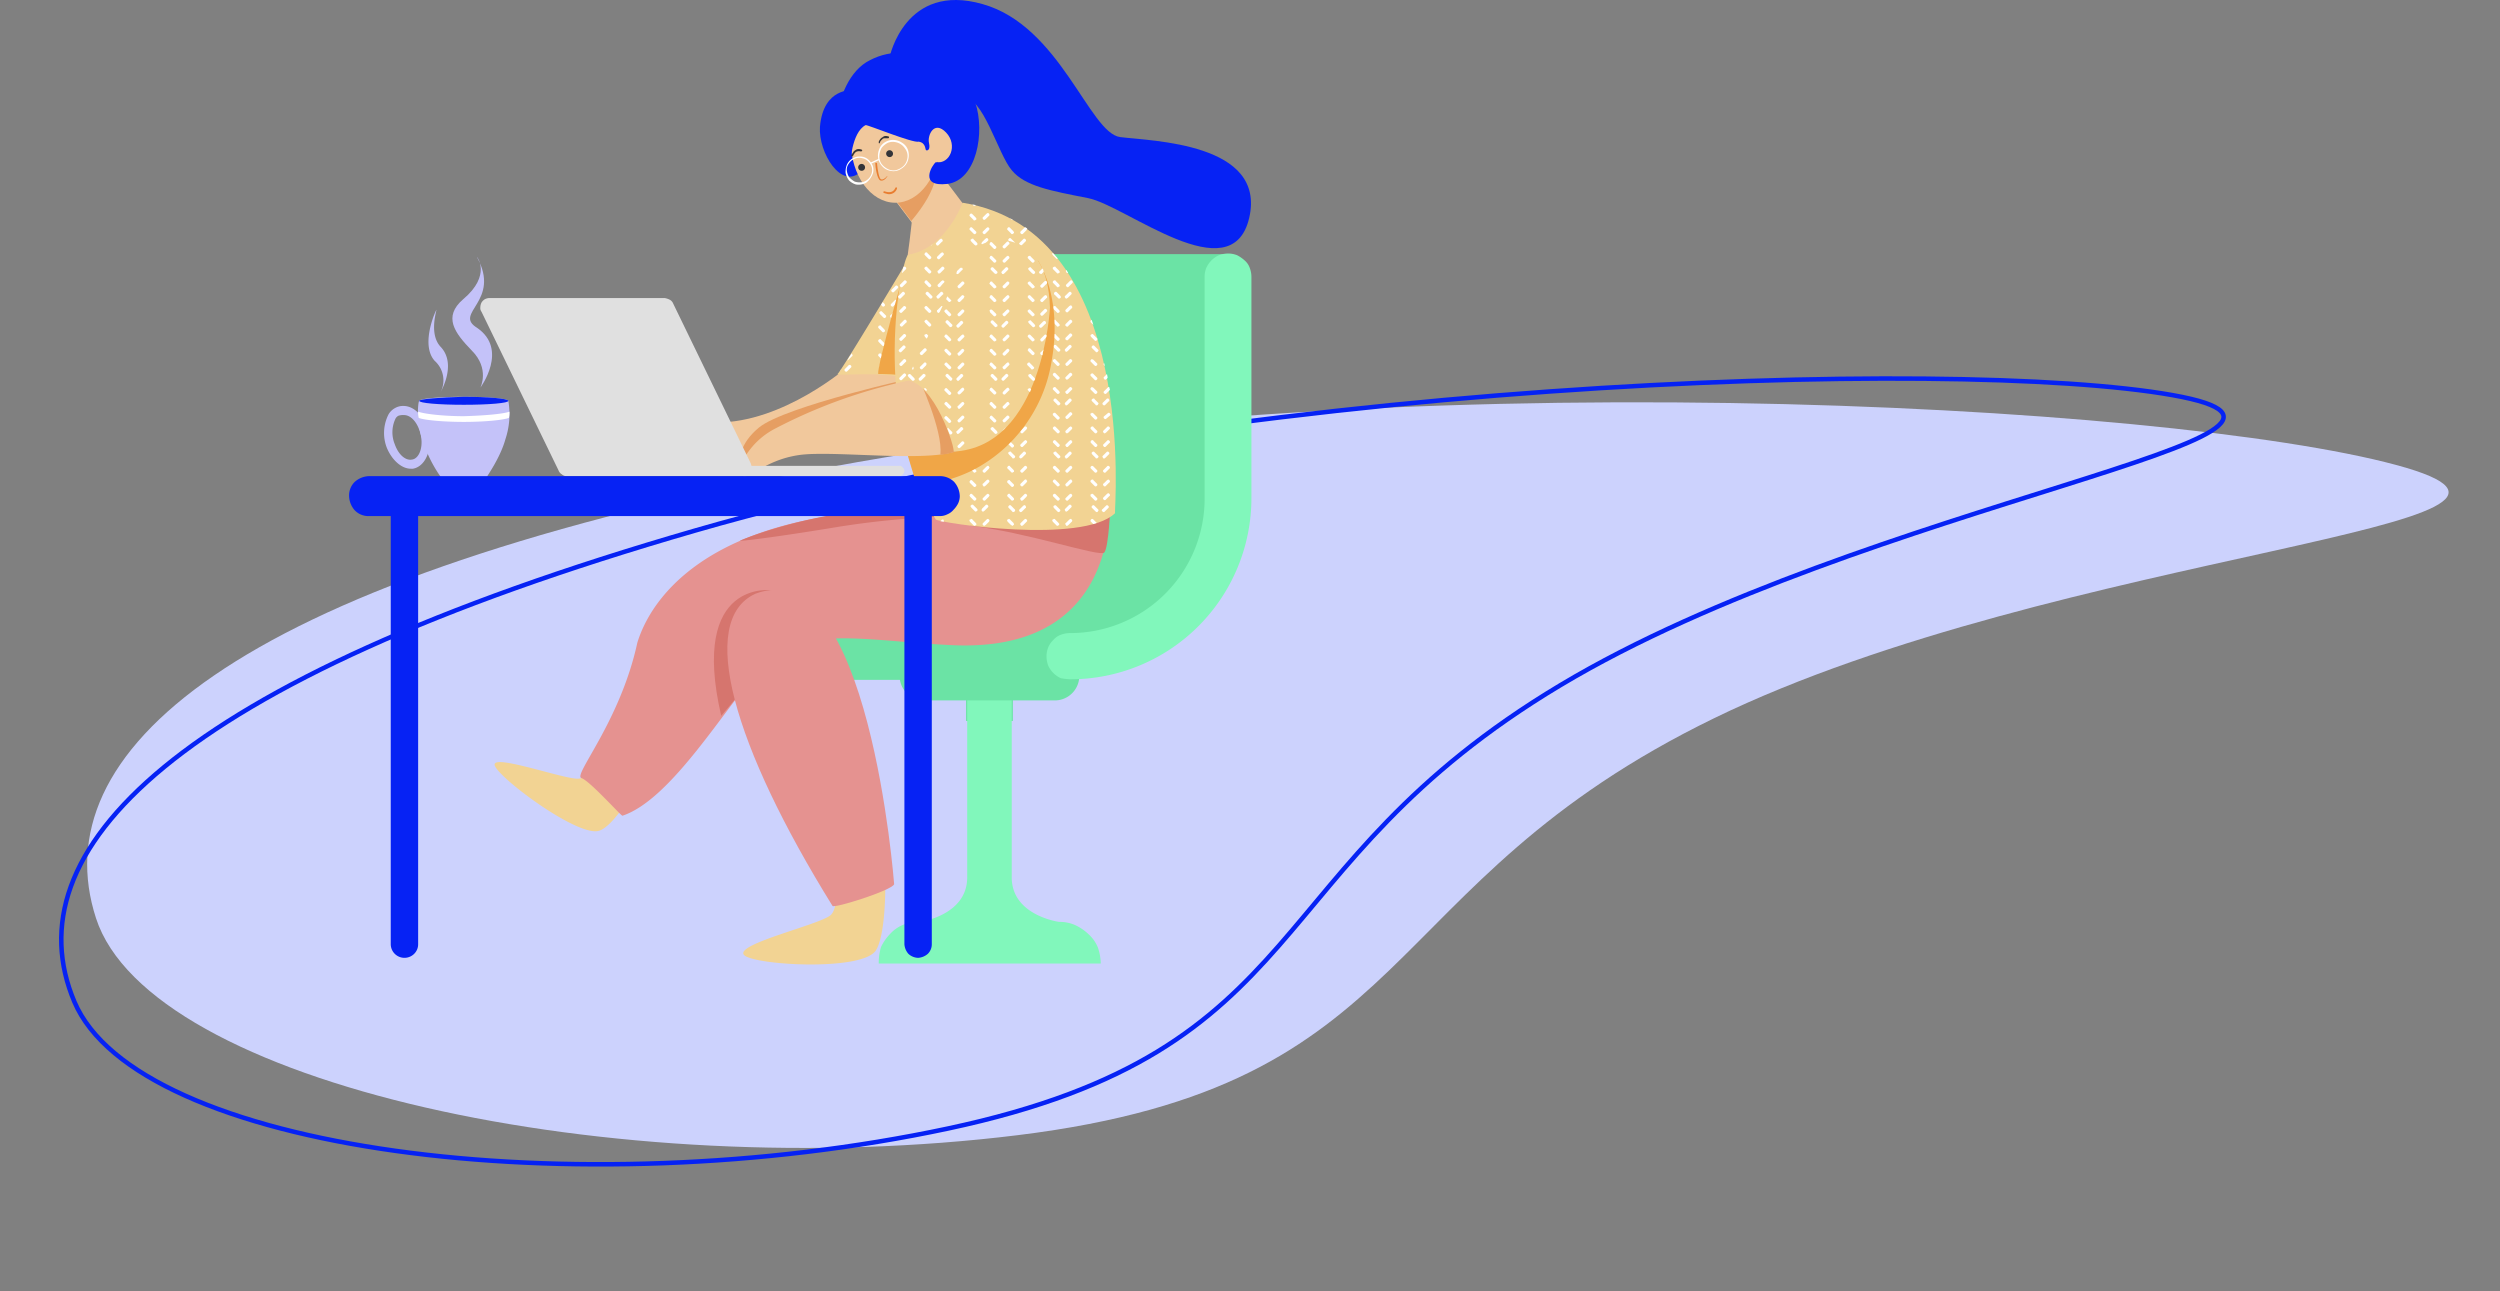 <?xml version="1.0" encoding="UTF-8"?>
<svg xmlns="http://www.w3.org/2000/svg" width="552.739" height="285.473" viewBox="0 0 552.739 285.473">
  <rect x="0" y="0" width="552.739" height="285.473" fill="#808080" stroke="none"/>
  <g id="Groupe_1880" data-name="Groupe 1880" transform="translate(-868.451 -124)">
    <path id="Tracé_3705" data-name="Tracé 3705" d="M329.249.057c-90.073,1.609-83.071,46.668-162.651,75.5S-37.69,96.593,10.929,115.384s221.15,46.9,350.142,35.335,173.778-43.936,165.822-81.6S419.323-1.553,329.249.057Z" transform="matrix(-0.995, 0.105, -0.105, -0.995, 1421.19, 340.453)" fill="#ccd2fd"></path>
    <path id="Tracé_3706" data-name="Tracé 3706" d="M306.922.053c-83.966,1.5-77.437,43.5-151.621,70.38S-35.134,90.044,10.188,107.56s206.154,43.721,326.4,32.939S498.58,99.542,491.164,64.431,390.889-1.448,306.922.053Z" transform="translate(1379.327 315.004) rotate(169)" fill="none" stroke="#0622f4" stroke-width="1"></path>
    <g id="Groupe_747" data-name="Groupe 747" transform="translate(945.631 124)">
      <path id="Tracé_3651" data-name="Tracé 3651" d="M743.636,950.282H733.289v7.067h10.347Z" transform="translate(-596.877 -797.944)" fill="#6be3a5"></path>
      <path id="Tracé_3652" data-name="Tracé 3652" d="M636.4,1028.91a3.571,3.571,0,0,1,1.262,1.135,3.88,3.88,0,0,1,.631,1.514c.884,5.048,1.01,19.812-1.514,23.724-3.028,4.669-27,3.281-29.15,1.01-2.145-2.4,16.783-6.688,19.181-8.833,2.271-2.271.631-9.717.757-12.367C627.571,1032.569,629.59,1025.124,636.4,1028.91Z" transform="translate(-520.309 -845.15)" fill="#f2d393"></path>
      <path id="Tracé_3653" data-name="Tracé 3653" d="M502.227,976.566a2.434,2.434,0,0,1,.379,1.262,3.737,3.737,0,0,1-.252,1.262c-2.019,3.786-8.2,15.269-12.115,16.657-4.543,1.767-22.841-11.988-23.219-14.512s15.9,3.407,18.676,3.029,5.426-6.31,6.94-7.95C493.772,974.925,499.2,970.761,502.227,976.566Z" transform="translate(-434.841 -812.114)" fill="#f2d393"></path>
      <g id="Groupe_746" data-name="Groupe 746" transform="translate(0 0)">
        <path id="Tracé_3654" data-name="Tracé 3654" d="M410.506,804.279h.5c2.145-.379,3.66-2.776,3.66-5.8,0-3.786-2.4-8.076-5.8-8.076a3.561,3.561,0,0,0-1.893.505,3.666,3.666,0,0,0-1.388,1.388,9.061,9.061,0,0,0-.379,7.319C406.342,802.386,408.487,804.279,410.506,804.279Zm-1.515-11.862c2.272,0,3.912,3.281,3.912,6.057,0,2.019-.883,3.659-2.145,3.786-1.262.252-2.9-.883-3.786-3.407a6.974,6.974,0,0,1,.126-5.552,1.472,1.472,0,0,1,.757-.757,3.5,3.5,0,0,1,1.136-.126Z" transform="translate(-396.877 -700.651)" fill="#c4c2f9"></path>
        <path id="Tracé_3655" data-name="Tracé 3655" d="M424.014,786.124c.126-.5,4.543-.883,9.843-.883s9.717.379,9.843.883a17.387,17.387,0,0,1-.631,8.455c-1.136,4.164-4.164,8.329-4.164,8.455-.379.5-2.65.883-5.048.883s-4.669-.379-5.048-.883a29.93,29.93,0,0,1-4.164-8.455C423.257,790.415,423.761,786.25,424.014,786.124Z" transform="translate(-408.492 -697.512)" fill="#c4c2f9"></path>
        <path id="Tracé_3656" data-name="Tracé 3656" d="M444.027,793.622a5.166,5.166,0,0,1-.126,1.388c-1.388.505-5.552.884-9.969.884s-8.707-.379-9.969-.884a4.735,4.735,0,0,1-.126-1.388c1.262.5,5.552,1.009,10.1,1.009C438.474,794.505,442.765,794.127,444.027,793.622Z" transform="translate(-408.567 -702.612)" fill="#fff"></path>
        <path id="Tracé_3657" data-name="Tracé 3657" d="M424.477,786.124c-.126.5,4.291.884,9.843.884s9.969-.379,9.843-.884-4.543-.883-9.843-.883C429.02,785.367,424.477,785.746,424.477,786.124Z" transform="translate(-408.955 -697.512)" fill="#0622f4"></path>
        <path id="Tracé_3658" data-name="Tracé 3658" d="M449.363,735.159s6.309-8.455-.757-13.25c-5.3-3.281,5.426-5.8,0-15.648,0-.127,3.281,4.038-3.029,9.338-4.543,3.912-1.893,7.445,1.893,11.357C451.508,730.995,449.363,735.159,449.363,735.159Z" transform="translate(-420.339 -649.45)" fill="#c4c2f9"></path>
        <path id="Tracé_3659" data-name="Tracé 3659" d="M432.059,754.844s4.164-6.562.252-10.6c-2.4-2.65-1.01-7.319-.884-8.076.253-.757-3.786,7.445-.379,11.231A5.786,5.786,0,0,1,432.059,754.844Z" transform="translate(-412.121 -667.62)" fill="#c4c2f9"></path>
        <path id="Tracé_3660" data-name="Tracé 3660" d="M683.97,996.661h49.088a11.589,11.589,0,0,0-.631-3.534,8,8,0,0,0-2.019-2.9,10.955,10.955,0,0,0-2.9-2.019,8.465,8.465,0,0,0-3.533-.757h-.126s-10.474-1.388-10.474-9.843V926.751H703.53v50.855c0,8.455-10.474,9.843-10.474,9.843h-.126a10.944,10.944,0,0,0-3.533.631,8.008,8.008,0,0,0-2.9,2.019,10.947,10.947,0,0,0-2.019,2.9,12.188,12.188,0,0,0-.505,3.66Z" transform="translate(-566.865 -783.625)" fill="#81f7bb"></path>
        <path id="Tracé_3661" data-name="Tracé 3661" d="M733.934,926.751v2.019l9.843,2.9v-4.921Z" transform="translate(-597.27 -783.625)" fill="#81f7bb"></path>
        <path id="Tracé_3662" data-name="Tracé 3662" d="M701,939.859h29.024a5.427,5.427,0,0,0,0-10.853H701a5.427,5.427,0,0,0,0,10.853Z" transform="translate(-573.927 -784.998)" fill="#6be3a5"></path>
        <path id="Tracé_3663" data-name="Tracé 3663" d="M646.79,798.47a40.068,40.068,0,0,0,40-40V709.506a5.712,5.712,0,0,0-.379-2.019,3.838,3.838,0,0,0-1.136-1.64,4.8,4.8,0,0,0-1.64-1.136,5.229,5.229,0,0,0-2.019-.378,5.71,5.71,0,0,0-2.019.378,5.576,5.576,0,0,0-2.776,2.776,5.23,5.23,0,0,0-.379,2.019v48.962a29.728,29.728,0,0,1-29.781,29.781,5.575,5.575,0,0,0-3.534,1.514,4.958,4.958,0,0,0-1.388,3.534,5.164,5.164,0,0,0,5.047,5.174Z" transform="translate(-541.169 -648.277)" fill="#6be3a5"></path>
        <path id="Tracé_3664" data-name="Tracé 3664" d="M689.591,704.654h53.884l-3.281,39.624,1.514,29.781-26.879,17.162-6.309,7.572H654.636l14.638-9.338,10.979-12.367,4.417-2.65,3.66-24.1.253-28.9Z" transform="translate(-549.015 -648.473)" fill="#6be3a5"></path>
        <path id="Tracé_3665" data-name="Tracé 3665" d="M784.04,798.47a40.068,40.068,0,0,0,40-40V709.506a5.713,5.713,0,0,0-.379-2.019,3.839,3.839,0,0,0-1.136-1.64,7.583,7.583,0,0,0-1.64-1.136,5.23,5.23,0,0,0-2.019-.378,5.71,5.71,0,0,0-2.019.378,5.576,5.576,0,0,0-2.776,2.776,5.229,5.229,0,0,0-.379,2.019v48.962a29.728,29.728,0,0,1-29.781,29.781,5.718,5.718,0,0,0-2.019.379,3.844,3.844,0,0,0-1.641,1.136,4.808,4.808,0,0,0-1.136,1.641,5.231,5.231,0,0,0-.378,2.019,5.716,5.716,0,0,0,.378,2.019,5.579,5.579,0,0,0,2.776,2.776,14.067,14.067,0,0,0,2.145.252Z" transform="translate(-624.535 -648.277)" fill="#81f7bb"></path>
        <path id="Tracé_3666" data-name="Tracé 3666" d="M625.713,839.392a5.79,5.79,0,0,1,2.524-.126,3.914,3.914,0,0,1,2.271,1.136,4.757,4.757,0,0,1,1.514,2.019,4.29,4.29,0,0,1,.379,2.524c-.883,11.1-6.562,29.529-35.207,28.014-18.3-.884-32.935-4.543-41.264,4.417-8.329,9.086-20.191,29.655-31.169,33.314-.253.126-7.193-7.7-9.086-8.329s8.581-12.493,12.367-29.907c3.659-11.988,19.686-31.548,70.541-29.276A97.177,97.177,0,0,0,625.713,839.392Z" transform="translate(-464.315 -730.338)" fill="#e59290"></path>
        <path id="Tracé_3667" data-name="Tracé 3667" d="M603.85,894.414s-18.424-2.776-11.357,27.762l6.562-7.824C599.055,914.226,595.4,895.676,603.85,894.414Z" transform="translate(-510.217 -763.907)" fill="#d6756e"></path>
        <path id="Tracé_3668" data-name="Tracé 3668" d="M766.643,844.822s-.379,9.591-1.388,10.6-17.288-4.543-29.529-5.931C734.085,848.608,754.907,841.541,766.643,844.822Z" transform="translate(-598.304 -733.244)" fill="#d6756e"></path>
        <path id="Tracé_3669" data-name="Tracé 3669" d="M635.346,959.376s-5.552-73.7-30.664-64.231c-13,5.931-4.8,33.819,17.036,69.026C621.971,964.8,634.842,960.764,635.346,959.376Z" transform="translate(-514.835 -763.881)" fill="#e59290"></path>
        <path id="Tracé_3670" data-name="Tracé 3670" d="M654.173,849.475a193.459,193.459,0,0,0-27,2.4c-13.628,2.271-22.21,3.281-21.578,3.029.5-.253,23.6-9.969,50.854-6.814C666.918,848.592,654.173,849.475,654.173,849.475Z" transform="translate(-519.149 -735.373)" fill="#d6756e"></path>
        <path id="Tracé_3671" data-name="Tracé 3671" d="M613.384,759.55s-14.259,12.493-29.15,12.367c-4.164.505-9.212,11.231.631,9.843s48.078-14.891,49.214-22.21C635.342,752.1,617.675,752.231,613.384,759.55Z" transform="translate(-503.094 -678.509)" fill="#f1c89c"></path>
        <path id="Tracé_3672" data-name="Tracé 3672" d="M644.875,773.958s-29.4,6.436-35.207,11.231c-4.417,3.66-4.417,7.319-4.164,8.329s33.567-18.045,40.381-18.8C652.7,774.084,644.875,773.958,644.875,773.958Z" transform="translate(-519.063 -690.646)" fill="#e69e62"></path>
        <path id="Tracé_3673" data-name="Tracé 3673" d="M680.267,705a4.3,4.3,0,0,0-2.524,0,3.439,3.439,0,0,0-1.893,1.64c-3.534,5.931-14.386,23.976-15.143,24.607-.883.631,15.522-1.136,16.279,2.271C677.743,736.552,689.479,708.286,680.267,705Z" transform="translate(-552.688 -648.571)" fill="#f2d393"></path>
        <path id="Tracé_3674" data-name="Tracé 3674" d="M674.038,730.438l-.757.757c-.126.126-.126.126-.126.252s0,.126.126.252.126.126.253.126.126,0,.252-.126l.757-.757c.126-.126.126-.126.126-.253s0-.126-.126-.252-.126-.126-.252-.126S674.038,730.312,674.038,730.438Zm.757-8.2-.757.757-.126.126h-.253a.123.123,0,0,1-.126-.126l-.127-.126v-.252a.124.124,0,0,1,.127-.126h0l.757-.757a.123.123,0,0,0,.126-.126h.126c.126,0,.126,0,.252.126s.127.126.127.252-.127.126-.127.252Zm-1.514-2.9.757-.757.126-.126h.252a.124.124,0,0,1,.126.126.124.124,0,0,0,.126.126v.252a.124.124,0,0,1-.126.126l-.757.757a.124.124,0,0,0-.126.126h-.252a.124.124,0,0,1-.126-.126c-.126-.127-.126-.127-.126-.253S673.155,719.333,673.281,719.333Zm1.514,5.931-.757.757a.123.123,0,0,0-.126.126h-.253a.123.123,0,0,1-.126-.126c0-.126-.127-.126-.127-.252s0-.126.127-.252l.757-.757c.126-.126.126-.126.252-.126s.126,0,.252.126a.124.124,0,0,0,.127.126c.126,0,0,.126,0,.126-.127,0-.127.126-.127.252Zm-2.9-8.455c0,.126.126.126.126.253s0,.126-.126.252a.44.44,0,0,1-.252.126c-.126,0-.126,0-.253-.126l-.252-.252c.126-.253.252-.379.379-.631Zm-1.262,4.922c0-.126.126-.126,0,0a.391.391,0,0,1,.252-.126h.126a.123.123,0,0,1,.126.126l.758.757c0,.126.126.126.126.252s0,.126-.126.253a.442.442,0,0,1-.253.126c-.126,0-.126,0-.253-.126l-.757-.757a.123.123,0,0,0-.126-.126v-.126c0-.126,0-.126.126-.252Zm3.407,7.319c-.126.126-.126.126-.252.126s-.126,0-.252-.126c0-.126-.127-.126-.127-.252s0-.126.127-.253l.757-.757c.126-.126.126-.126.252-.126s.126,0,.252.126a.124.124,0,0,0,.127.126v.252a.124.124,0,0,1-.127.126h0Zm-3.407-4.291h0a.391.391,0,0,1,.252-.126h.126a.123.123,0,0,1,.126.126l.758.757c0,.126.126.126.126.252s0,.126-.126.252a.442.442,0,0,1-.253.126c-.126,0-.126,0-.253-.126l-.757-.757a.123.123,0,0,0-.126-.126v-.126a.391.391,0,0,1,.126-.253Zm0,3.155c0-.126.126-.126,0,0a.391.391,0,0,1,.252-.126h.126a.123.123,0,0,1,.126.126l.758.757a.124.124,0,0,0,.126.126v.252a.124.124,0,0,1-.126.126.442.442,0,0,1-.253.126c-.126,0-.126,0-.253-.126l-.757-.757c-.126-.126-.126-.126-.126-.253a.441.441,0,0,1,.126-.252Zm3.407-13.755c-.126.126-.126.126-.252.126s-.126,0-.252-.126-.127-.126-.127-.252,0-.126.127-.252l.757-.757c.126-.126.126-.126.252-.126s.126,0,.252.126.127.126.127.252,0,.126-.127.252Zm-2.65,16.279.757.757c.126.126.126.126.126.252s0,.126-.126.252a.124.124,0,0,0-.126.126h-.253a.123.123,0,0,1-.126-.126l-.757-.757c-.126-.126-.126-.126-.126-.253s0-.126.126-.252.126-.126.252-.126S671.262,730.312,671.388,730.438Zm-7.445,0c0-.126.126-.126,0,0a.39.39,0,0,1,.252-.126c.126,0,.126,0,.252.126s.126.126.126.252,0,.126-.126.253l-.757.757c-.126.126-.126.126-.252.126s-.126,0-.253-.126-.126-.126-.126-.252,0-.126.126-.252Zm.757-2.524h0a.391.391,0,0,1,.126.252v.126a.124.124,0,0,1-.126.126l-.757.757-.127.126h-.126c.253-.379.5-.883.883-1.388,0-.126.126-.126.126,0Zm9.969-11.357-.757.757c-.126.126-.126.126-.253.126s-.126,0-.253-.126-.126-.126-.126-.252,0-.126.126-.253l.758-.757c.126-.126.126-.126.252-.126s.126,0,.253.126.126.126.126.253,0,.252-.126.252Zm-3.029,3.281-.757-.757c0-.126-.126-.126-.126-.252s0-.126.126-.253a.441.441,0,0,1,.252-.126c.126,0,.126,0,.252.126l.757.757c.126.126.126.126.126.253s0,.126-.126.252-.126.126-.253.126A.44.44,0,0,1,671.641,719.838Zm-9.591,11.736h0l.126-.252C662.176,731.448,662.176,731.574,662.05,731.574Zm16.91-6.814h0a.391.391,0,0,1,.253-.126h.126a.124.124,0,0,1,.126.126l.757.757c.126.126.126.126.126.252s0,.126-.126.252-.126.126-.252.126-.126,0-.252-.126l-.757-.757c-.126-.126-.126-.126-.126-.252s0-.126.126-.253Zm1.01-4.922-.757-.757c-.126-.126-.126-.126-.126-.252s0-.126.126-.253.126-.126.252-.126.126,0,.253.126l.757.757c.126.126.126.126.126.253s0,.126-.126.252-.126.126-.252.126A.44.44,0,0,1,679.969,719.838Zm-1.01-6.814h0a.391.391,0,0,1,.253-.126h.126a.124.124,0,0,1,.126.126l.757.757c.126.126.126.126.126.253s0,.126-.126.252-.126.126-.252.126-.126,0-.252-.126l-.757-.757c-.126-.126-.126-.126-.126-.252S678.834,713.024,678.96,713.024Zm1.01-5.048-.757-.757c-.126-.126-.126-.126-.126-.252s0-.126.126-.252.126-.126.252-.126.126,0,.253.126l.757.757c.126.126.126.126.126.252s0,.126-.126.253-.126.126-.252.126S679.969,708.1,679.969,707.976Zm-1.01,13.755h0a.391.391,0,0,1,.253-.126h.126a.124.124,0,0,1,.126.126l.757.757c.126.126.126.126.126.252s0,.126-.126.253-.126.126-.252.126-.126,0-.252-.126l-.757-.757c-.126-.126-.126-.126-.126-.252S678.834,721.731,678.96,721.731Zm3.154-13.755h0a.39.39,0,0,1-.252.126h-.126a.123.123,0,0,1-.126-.126c0-.126,0-.126-.126-.126V707.6a.124.124,0,0,1,.126-.126l.757-.757h0c.126.126.379.252.5.5v.126Zm-2.145,23.6-.757-.757c-.126-.126-.126-.126-.126-.252s0-.126.126-.253.126-.126.252-.126.126,0,.253.126l.631.631a2.768,2.768,0,0,1-.379.631Zm-.5-21.7.757.757c.126.126.126.126.126.252s0,.126-.126.252-.126.126-.252.126-.126,0-.252-.126l-.757-.757c-.126-.127-.126-.127-.126-.253s0-.126.126-.252.126-.126.253-.126C679.338,709.869,679.338,709.869,679.464,709.869Zm-.5,23.6a.441.441,0,0,1,.253-.126.954.954,0,0,0-.253.5v-.252c-.126,0-.126-.126,0-.126Zm0-17.414c.126,0,.126-.126.253-.126s.126,0,.252.126l.757.757c.126.126.126.126.126.253s0,.126-.126.252a.123.123,0,0,0-.126.126h-.253a.123.123,0,0,1-.126-.126l-.757-.757a.124.124,0,0,0-.126-.126V716.3a.4.4,0,0,1,.126-.253c-.126.126,0,.126,0,0Zm3.407-4.921c-.126.126-.126.126-.253.126s-.126,0-.252-.126-.126-.126-.126-.252,0-.126.126-.252l.757-.757c.126-.126.126-.126.252-.126s.126,0,.252.126.126.126.126.252,0,.126-.126.252Zm.631,5.426-.757.757a.124.124,0,0,0-.127.126h-.252a.124.124,0,0,1-.126-.126c0-.126-.126-.126-.126-.252s0-.126.126-.253l.757-.757c.126-.126.126-.126.252-.126s.126,0,.253.126.126.126.126.253S683.124,716.557,683,716.557Zm-3.533,11.357.757.757c.126.126.126.126.126.252s0,.126-.126.253-.126.126-.252.126-.126,0-.252-.126l-.757-.757c-.126-.126-.126-.126-.126-.253s0-.126.126-.252.126-.126.253-.126S679.338,727.788,679.464,727.914ZM683,713.528l-.757.757a.124.124,0,0,0-.127.126h-.252a.124.124,0,0,1-.126-.126.123.123,0,0,0-.126-.126v-.252a.123.123,0,0,1,.126-.126l.757-.757a.124.124,0,0,0,.126-.126h.126c.126,0,.126,0,.253.126s.126.126.126.252A.391.391,0,0,1,683,713.528Zm-1.136,12.493c-.126-.126-.126-.126-.126-.252s0-.126.126-.252l.757-.757h.126c-.126.5-.252.883-.379,1.388h-.252a.391.391,0,0,0-.253-.126Zm.5-3.155h0a.391.391,0,0,1-.253.126h-.126a.123.123,0,0,1-.126-.126.124.124,0,0,0-.126-.126v-.252a.124.124,0,0,1,.126-.126l.757-.757a.123.123,0,0,0,.126-.126h.126c.126,0,.126,0,.252.126s.126.126.126.252,0,.126-.126.252Zm-.253-3.029c-.126.126-.126.126-.252.126s-.126,0-.253-.126-.126-.126-.126-.252,0-.126.126-.253l.757-.757c.126-.126.126-.126.253-.126s.126,0,.252.126.126.126.126.253,0,.126-.126.252Z" transform="translate(-553.526 -649.65)" fill="#fff"></path>
        <path id="Tracé_3675" data-name="Tracé 3675" d="M689.693,711.746s-6.309,21.831-6.057,23.724c.126,0,5.3,0,6.183.631C690.955,736.731,691.46,712.377,689.693,711.746Z" transform="translate(-566.658 -652.789)" fill="#f0a647"></path>
        <path id="Tracé_3676" data-name="Tracé 3676" d="M688.417,646.441a5.587,5.587,0,0,0-2.272,3.786,6.891,6.891,0,0,0,.126,2.271,6.068,6.068,0,0,0,1.009,2.019L697.754,668.4a5.683,5.683,0,0,0,3.786,2.271,5.868,5.868,0,0,0,4.29-1.136,5.683,5.683,0,0,0,2.272-3.786,5.867,5.867,0,0,0-1.136-4.291l-10.474-13.881a5.683,5.683,0,0,0-3.786-2.271A6.507,6.507,0,0,0,688.417,646.441Z" transform="translate(-568.157 -612.344)" fill="#f1c89c"></path>
        <path id="Tracé_3677" data-name="Tracé 3677" d="M700.553,680.453s-1.388,12.871-1.767,13,13.376-4.543,11.736-5.679S705.222,680.075,700.553,680.453Z" transform="translate(-575.876 -633.737)" fill="#f1c89c"></path>
        <path id="Tracé_3678" data-name="Tracé 3678" d="M658.057,612.115s-6.562-.757-7.319,8.076c-.378,5.678,4.8,14.133,9.086,9.843C663.988,625.617,664.24,615.648,658.057,612.115Z" transform="translate(-546.63 -592.151)" fill="#0622f4"></path>
        <path id="Tracé_3679" data-name="Tracé 3679" d="M695.479,666.5l-4.417-5.931s8.455-7.067,9.464-6.562C701.283,654.51,701.914,658.927,695.479,666.5Z" transform="translate(-571.181 -617.636)" fill="#e69e62"></path>
        <path id="Tracé_3680" data-name="Tracé 3680" d="M678.018,633.273c-5.426,0-9.843-6.057-9.843-13.629s4.417-13.628,9.843-13.628,9.843,6.057,9.843,13.628S683.444,633.273,678.018,633.273Z" transform="translate(-557.253 -588.449)" fill="#f1c89c"></path>
        <path id="Tracé_3681" data-name="Tracé 3681" d="M714.258,638.955c-2.019,0-3.533-2.019-3.533-4.543s1.64-4.543,3.533-4.543c2.019,0,3.533,2.019,3.533,4.543S716.277,638.955,714.258,638.955Z" transform="translate(-583.146 -602.965)" fill="#f1c89c"></path>
        <path id="Tracé_3682" data-name="Tracé 3682" d="M708,675.643s-3.66,10.1-11.988,11.483c-1.514.379-8.581,35.081,6.057,58.552.757.757,32.431,5.552,39.624-1.388C741.444,744.038,747.249,681.952,708,675.643Z" transform="translate(-572.348 -630.819)" fill="#f2d393"></path>
        <path id="Tracé_3683" data-name="Tracé 3683" d="M720.294,680.017l-.631-.378.252.252.126.126Zm-1.135,13.5h0a.391.391,0,0,1,.252-.126h.126a.124.124,0,0,1,.127.126l.757.757c.126.126.126.126.126.252s0,.126-.126.253-.127.126-.253.126-.126,0-.252-.126l-.757-.757c0-.127-.126-.127-.126-.253s.126-.126.126-.252Zm0-3.029c.126-.126.126-.126.252-.126s.126,0,.253.126l.757.757c0,.126.126.126.126.252s0,.126-.126.253c-.127,0-.127.126-.253.126s-.126,0-.252-.126l-.757-.758c-.126-.126-.126-.126-.126-.252a.391.391,0,0,0,.126-.252Zm4.164.5-.757.757c-.127.126-.127.126-.253.126s-.126,0-.252-.126-.126-.126-.126-.252,0-.126.126-.252l.757-.757c.126-.126.126-.126.252-.126s.126,0,.252.126.126.126.126.252S723.323,690.869,723.323,691Zm-.757-2.4c-.127.126-.127.126-.253.126s-.126,0-.252-.126-.126-.126-.126-.253,0-.126.126-.252l.757-.757c.126,0,.126-.126.252-.126s.126,0,.252.126a.441.441,0,0,1,.126.252c0,.126,0,.126-.126.252Zm-3.407-1.262c.126,0,.126-.126.252-.126s.126,0,.253.126l.757.757c0,.126.126.126.126.252s0,.126-.126.253-.127.126-.253.126-.126,0-.252-.126l-.757-.757c0-.126-.126-.126-.126-.252s.126-.126.126-.252Zm0-5.552c.126-.126.126-.126.252-.126s.126,0,.253.126l.757.757c0,.126.126.126.126.252s0,.126-.126.253a.124.124,0,0,0-.127.126h-.252a.124.124,0,0,1-.126-.126l-.757-.758c-.126-.126-.126-.126-.126-.252S719.158,681.91,719.158,681.784Zm4.164,35.838-.757.757a.124.124,0,0,0-.127.126h-.252a.124.124,0,0,1-.127-.126c-.126-.126-.126-.126-.126-.253s0-.126.126-.253l.757-.757c.126-.126.126-.126.252-.126s.126,0,.252.126.126.126.126.253A.441.441,0,0,1,723.323,717.622Zm0-11.736-.757.757a.124.124,0,0,0-.127.127h-.252a.124.124,0,0,1-.127-.127c-.126-.126-.126-.126-.126-.252s0-.126.126-.252l.757-.757a.124.124,0,0,0,.126-.127h.126c.126,0,.126,0,.252.127s.126.126.126.252S723.323,705.76,723.323,705.886Zm0,8.707-.757.757c-.127.127-.127.127-.253.127s-.126,0-.252-.127-.126-.126-.126-.252,0-.127.126-.253l.757-.757c.126,0,.126-.126.252-.126s.126,0,.252.126a.124.124,0,0,0,.126.126v.126l-.126.252Zm0-3.154-.757.757c-.127.126-.127.126-.253.126s-.126,0-.252-.126-.126-.126-.126-.253,0-.126.126-.252l.757-.757c.126-.126.126-.126.252-.126s.126,0,.252.126a.123.123,0,0,0,.126.126v.126c0,.126-.126.126-.126.253Zm0-11.736-.757.757a.124.124,0,0,0-.127.126h-.252a.124.124,0,0,1-.127-.126.123.123,0,0,0-.126-.126v-.253a.123.123,0,0,1,.126-.126l.757-.757a.124.124,0,0,0,.126-.127h.252a.124.124,0,0,1,.126.127.123.123,0,0,0,.126.126v.126a.39.39,0,0,1-.126.252Zm0,3.029-.757.757a.124.124,0,0,0-.127.126h-.252a.124.124,0,0,1-.127-.126.124.124,0,0,0-.126-.126v-.252a.124.124,0,0,1,.126-.126l.757-.757c0-.126.126-.126.252-.126s.126,0,.252.126c.126,0,.126.126.126.253a.441.441,0,0,1-.126.252Zm0-8.707-.757.757c-.127.126-.127.126-.253.126s-.126,0-.252-.126-.126-.126-.126-.253,0-.126.126-.252l.757-.757c.126,0,.126-.126.252-.126s.126,0,.252.126c.126,0,.126.126.126.252a.442.442,0,0,1-.126.253Zm-4.164,43.662c0-.126.126-.126,0,0a.391.391,0,0,1,.252-.126h.126a.124.124,0,0,1,.127.126l.757.757c.126.126.126.126.126.252s0,.126-.126.253-.127.126-.253.126-.126,0-.252-.126l-.757-.757c-.126-.126-.126-.126-.126-.252A.44.44,0,0,1,719.158,737.686Zm0-3.155h0a.392.392,0,0,1,.252-.126h.126a.124.124,0,0,1,.127.126l.757.757a.123.123,0,0,0,.126.126v.252a.124.124,0,0,1-.126.127c-.127,0-.127.126-.253.126s-.126,0-.252-.126l-.757-.757c-.126-.126-.126-.126-.126-.252.126-.126.126-.126.126-.253Zm0-5.552c0-.126.126-.126,0,0a.391.391,0,0,1,.252-.126h.126a.124.124,0,0,1,.127.126l.757.757c.126.126.126.126.126.252s0,.126-.126.252-.127.127-.253.127-.126,0-.252-.127l-.757-.757c-.126-.126-.126-.126-.126-.252A.44.44,0,0,1,719.158,728.979Zm0-3.155c.126-.126.126-.126.252-.126s.126,0,.253.126l.757.757c.126.126.126.126.126.253s0,.126-.126.253-.127.126-.253.126-.126,0-.252-.126l-.757-.758c-.126-.126-.126-.126-.126-.252S719.158,725.95,719.158,725.824Zm1.514,18.676h0a.39.39,0,0,1-.252.126h-.127a.124.124,0,0,1-.126-.126l-.757-.757c-.126-.126-.126-.126-.126-.252s0-.126.126-.252.126-.127.253-.127.126,0,.252.127l.757.757c.126.126.126.126.126.252A.39.39,0,0,1,720.673,744.5Zm-1.514-45.3h0a.391.391,0,0,1,.252-.127h.126a.124.124,0,0,1,.127.127l.757.757a.123.123,0,0,0,.126.126v.253a.123.123,0,0,1-.126.126c-.127,0-.127.126-.253.126s-.126,0-.252-.126l-.757-.757c-.126-.126-.126-.126-.126-.252a.391.391,0,0,0,.126-.252Zm0,41.517h0a.391.391,0,0,1,.252-.126h.126a.124.124,0,0,1,.127.126l.757.757a.123.123,0,0,0,.126.126v.253a.124.124,0,0,1-.126.126c-.127.126-.127.126-.253.126s-.126,0-.252-.126l-.757-.757c-.126-.126-.126-.126-.126-.252a.391.391,0,0,0,.126-.252Zm0-35.333h0a.391.391,0,0,1,.252-.127h.126a.124.124,0,0,1,.127.127l.757.757c0,.126.126.126.126.252s0,.126-.126.252a.124.124,0,0,0-.127.127h-.252a.124.124,0,0,1-.126-.127l-.757-.757c-.126-.126-.126-.126-.126-.252A.44.44,0,0,1,719.158,705.381Zm0,17.414c0-.126.126-.126,0,0a.391.391,0,0,1,.252-.126h.126a.124.124,0,0,1,.127.126l.757.757a.123.123,0,0,0,.126.126v.253a.123.123,0,0,1-.126.126c-.127,0-.127.127-.253.127s-.126,0-.252-.127l-.757-.757c-.126-.126-.126-.126-.126-.252a.44.44,0,0,1,.126-.252Zm0-20.569c.126-.126.126-.126.252-.126s.126,0,.253.126l.757.757c0,.126.126.126.126.252s0,.126-.126.252-.127.126-.253.126-.126,0-.252-.126l-.757-.757a.124.124,0,0,0-.126-.126v-.126l.126-.253Zm0,8.707c.126,0,.126-.126.252-.126s.126,0,.253.126l.757.757c.126.126.126.126.126.252s0,.126-.126.253-.127.126-.253.126-.126,0-.252-.126l-.757-.757c-.126-.126-.126-.126-.126-.253S719.158,711.06,719.158,710.934Zm0,6.183h0a.392.392,0,0,1,.252-.126h.126a.124.124,0,0,1,.127.126l.757.757c.126.126.126.126.126.253s0,.126-.126.253-.127.126-.253.126-.126,0-.252-.126l-.757-.757a.124.124,0,0,0-.126-.126c-.126,0,0-.126,0-.126a.391.391,0,0,1,.126-.253Zm0-3.028c0-.126.126-.126,0,0a.391.391,0,0,1,.252-.126h.126a.124.124,0,0,1,.127.126l.757.757c.126.126.126.126.126.253s0,.126-.126.252-.127.127-.253.127-.126,0-.252-.127l-.757-.757c-.126-.126-.126-.126-.126-.252a.44.44,0,0,1,.126-.252Zm-14.26-2.65-.757.757a.123.123,0,0,0-.126.126h-.253a.123.123,0,0,1-.126-.126.124.124,0,0,0-.127-.126v-.252a.124.124,0,0,1,.127-.126l.757-.757c.126-.126.126-.126.252-.126s.126,0,.252.126.127.126.127.252S705.025,711.439,704.9,711.439Zm0-11.736-.757.757a.124.124,0,0,0-.126.126h-.253a.123.123,0,0,1-.126-.126.124.124,0,0,0-.127-.126v-.253a.124.124,0,0,1,.127-.126l.757-.757c.126-.127.126-.127.252-.127s.126,0,.252.127.127.126.127.252S705.025,699.577,704.9,699.7Zm0,3.029-.757.757a.123.123,0,0,0-.126.126h-.253a.123.123,0,0,1-.126-.126.124.124,0,0,0-.127-.126v-.252a.124.124,0,0,1,.127-.126l.757-.757c.126,0,.126-.126.252-.126s.126,0,.252.126c.127,0,.127.126.127.253s0,.252-.127.252Zm15.774,29.907c0,.126-.126.126,0,0a.39.39,0,0,1-.252.126h-.127a.123.123,0,0,1-.126-.126l-.757-.757a.124.124,0,0,0-.126-.126V731.5a.124.124,0,0,1,.126-.126.123.123,0,0,0,.126-.126h.253a.123.123,0,0,1,.126.126l.757.757c.126.126.126.126.126.252a.441.441,0,0,1-.126.253ZM704.9,705.886l-.757.757a.124.124,0,0,0-.126.127h-.253a.123.123,0,0,1-.126-.127.124.124,0,0,0-.127-.126v-.252a.124.124,0,0,1,.127-.126l.757-.757c.126-.127.126-.127.252-.127s.126,0,.252.127.127.126.127.252S705.025,705.76,704.9,705.886Zm-.631-14.133h0a.39.39,0,0,1-.252.126h-.126a.124.124,0,0,1-.126-.126.123.123,0,0,0-.126-.126v-.253a.123.123,0,0,1,.126-.126l.757-.757c.126-.126.126-.126.253-.126s.126,0,.253.126.126.126.126.252,0,.126-.126.252Zm.631,2.272-.631.757c-.126.126-.126.126-.252.126s-.126,0-.253-.126a.442.442,0,0,1-.126-.253c0-.126,0-.126.126-.252l.757-.757c.126,0,.126-.126.253-.126s.126,0,.253.126c.126,0,.126.126.126.252-.126.126-.126.253-.253.253Zm0,35.333-.631.757a.124.124,0,0,0-.126.126h-.252a.124.124,0,0,1-.126-.126.124.124,0,0,0-.126-.127v-.252a.124.124,0,0,1,.126-.126l.757-.757c.126,0,.126-.126.253-.126s.126,0,.253.126.126.126.126.252A.271.271,0,0,1,704.9,729.358Zm18.424-6.057-.757.757c-.127.127-.127.127-.253.127s-.126,0-.252-.127-.126-.126-.126-.252,0-.126.126-.252l.757-.757c.126-.126.126-.126.252-.126s.126,0,.252.126.126.126.126.252a.441.441,0,0,0-.126.252ZM704.9,746.267a.441.441,0,0,1,.127.253v.252l-.757-.126.252-.252c.126-.126.126-.126.253-.126Zm0-11.231-.757.757c0,.126-.126.126-.252.126s-.126,0-.252-.126c-.127,0-.127-.126-.127-.252s0-.127.127-.253h0l.757-.757c.126-.126.126-.126.252-.126s.126,0,.252.126.127.126.127.253,0,.252-.127.252Zm0-20.443-.757.757a.124.124,0,0,0-.126.127h-.253a.123.123,0,0,1-.126-.127.124.124,0,0,0-.127-.126v-.253a.124.124,0,0,1,.127-.126l.757-.757c.126,0,.126-.126.252-.126s.126,0,.252.126a.124.124,0,0,0,.127.126v.126l-.127.252Zm0,8.707-.757.757a.124.124,0,0,0-.126.127h-.253a.123.123,0,0,1-.126-.127.124.124,0,0,0-.127-.126v-.253a.124.124,0,0,1,.127-.126l.757-.757c.126-.126.126-.126.252-.126s.126,0,.252.126.127.126.127.252a.39.39,0,0,1-.127.252Zm0-5.679-.757.757a.123.123,0,0,0-.126.126h-.253a.123.123,0,0,1-.126-.126.124.124,0,0,0-.127-.126V718a.124.124,0,0,1,.127-.126l.757-.757c.126-.126.126-.126.252-.126s.126,0,.252.126a.124.124,0,0,0,.127.126v.126a.39.39,0,0,1-.127.252Zm0,8.707-.757.757a.124.124,0,0,0-.126.126h-.253a.123.123,0,0,1-.126-.126.124.124,0,0,0-.127-.126v-.253a.124.124,0,0,1,.127-.126l.757-.757c.126-.126.126-.126.252-.126s.126,0,.252.126.127.126.127.253S705.025,726.2,704.9,726.329Zm18.424,11.736-.757.757c-.127.126-.127.126-.253.126s-.126,0-.252-.126-.126-.126-.126-.252,0-.126.126-.253l.757-.757a.124.124,0,0,0,.126-.126c0-.126.126,0,.126,0h.126a.124.124,0,0,1,.126.126.124.124,0,0,0,.126.126v.126c0,.126-.126.126-.126.252Zm-1.01,6.436h0a.39.39,0,0,1-.252.126h-.126a.124.124,0,0,1-.126-.126c-.126-.126-.126-.126-.126-.252s0-.126.126-.252l.757-.757a.124.124,0,0,0,.126-.127h.253a.124.124,0,0,1,.126.127.123.123,0,0,0,.126.126v.252a.123.123,0,0,1-.126.126Zm1.01-3.281-.757.757a.124.124,0,0,0-.127.126h-.252a.124.124,0,0,1-.127-.126.123.123,0,0,0-.126-.126V741.6a.123.123,0,0,1,.126-.126l.757-.757c.126-.126.126-.126.252-.126s.126,0,.252.126.126.126.126.252S723.323,741.093,723.323,741.219Zm-.757,6.31h0a.392.392,0,0,1-.253.126h-.126a.124.124,0,0,1-.127-.126c-.126-.126-.126-.126-.126-.252s0-.126.126-.253l.757-.757a.124.124,0,0,0,.126-.126h.126c.126,0,.126,0,.252.126s.126.126.126.253,0,.126-.126.252Zm.757-18.172-.757.757c-.127.126-.127.126-.253.126s-.126,0-.252-.126-.126-.127-.126-.252,0-.126.126-.253l.757-.757c.126,0,.126-.126.252-.126s.126,0,.252.126.126.126.126.252A.441.441,0,0,1,723.323,729.358Zm0-3.029-.757.757c-.127.126-.127.126-.253.126s-.126,0-.252-.126-.126-.126-.126-.252,0-.126.126-.253l.757-.757c.126-.126.126-.126.252-.126s.126,0,.252.126.126.126.126.253S723.323,726.2,723.323,726.329Zm0,8.707-.757.757c-.127.126-.127.126-.253.126s-.126,0-.252-.126-.126-.126-.126-.252,0-.127.126-.253l.757-.757c.126-.126.126-.126.252-.126s.126,0,.252.126.126.126.126.253a.441.441,0,0,1-.126.252Zm-1.514-49.971.757-.757c.126-.126.126-.126.252-.126s.126,0,.252.126.126.126.126.253,0,.126-.126.252l-.757.757c-.126.126-.126.126-.252.126s-.126,0-.252-.126c0-.126-.126-.126-.126-.252a.44.44,0,0,1,.126-.253Zm1.514-2.776-.757.757c-.127.126-.127.126-.253.126s-.126,0-.252-.126-.126-.126-.126-.252,0-.126.126-.252l.757-.757a.442.442,0,0,1,.252-.126l.379.252v.126A.39.39,0,0,0,723.323,682.288Zm-1.514,49.845.757-.757c.126-.126.126-.126.252-.126s.126,0,.252.126.126.126.126.252,0,.126-.126.253l-.757.757c-.126,0-.126.126-.252.126s-.126,0-.252-.126-.126-.126-.126-.253A.44.44,0,0,0,721.809,732.134Zm0-35.333.757-.757c.126-.126.126-.126.252-.126s.126,0,.252.126c0,.126.126.126.126.252s0,.126-.126.252l-.757.757a.123.123,0,0,0-.126.126h-.253a.123.123,0,0,1-.126-.126c-.126-.126-.126-.126-.126-.253s.126-.126.126-.252Zm0,11.862.757-.757c0-.127.126-.127.252-.127s.126,0,.252.127a.124.124,0,0,0,.126.126v.253a.124.124,0,0,1-.126.126h0l-.757.757a.123.123,0,0,0-.126.126h-.253a.124.124,0,0,1-.126-.126c-.126-.126-.126-.126-.126-.252a.44.44,0,0,1,.126-.252Zm0,11.736.757-.757.126-.126h.253a.123.123,0,0,1,.126.126l.126.126v.253a.124.124,0,0,1-.126.126h0l-.757.757c-.126.126-.126.126-.252.126s-.126,0-.252-.126-.126-.126-.126-.253A.44.44,0,0,1,721.809,720.4Zm-8.329,11.736.757-.757c.126-.126.126-.126.252-.126s.126,0,.252.126.126.126.126.252,0,.126-.126.253l-.757.757a.123.123,0,0,0-.126.126h-.252a.123.123,0,0,1-.126-.126.124.124,0,0,0-.126-.126v-.126l.126-.252C713.354,732.26,713.48,732.26,713.48,732.134Zm-2.65-26.752h0a.391.391,0,0,1,.253-.127h.127a.124.124,0,0,1,.126.127l.757.757.126.126v.252a.124.124,0,0,1-.126.126.124.124,0,0,0-.126.127h-.253a.124.124,0,0,1-.126-.127l-.758-.757a.123.123,0,0,0-.126-.126v-.126c0-.126,0-.126.126-.252Zm0-6.183h0a.391.391,0,0,1,.253-.127h.127a.124.124,0,0,1,.126.127l.757.757c0,.126.126.126.126.252s0,.126-.126.252a.439.439,0,0,1-.252.126c-.126,0-.126,0-.252-.126l-.758-.757a.123.123,0,0,0-.126-.126v-.126c0-.126,0-.126.126-.252Zm0,3.028h0a.392.392,0,0,1,.253-.126h.127a.123.123,0,0,1,.126.126l.757.757c0,.126.126.126.126.252s0,.126-.126.252a.44.44,0,0,1-.252.126c-.126,0-.126,0-.252-.126l-.758-.757a.124.124,0,0,0-.126-.126v-.126l.126-.253Zm0,8.707c.127-.126.127-.126.253-.126s.127,0,.253.126l.757.757a.124.124,0,0,0,.126.126v.252a.124.124,0,0,1-.126.126.123.123,0,0,0-.126.126h-.253a.123.123,0,0,1-.126-.126l-.758-.757a.124.124,0,0,0-.126-.126v-.126l.126-.252Zm0,3.155c.127-.126.127-.126.253-.126s.127,0,.253.126l.757.757a.123.123,0,0,0,.126.126v.253a.123.123,0,0,1-.126.126.124.124,0,0,0-.126.127h-.253a.124.124,0,0,1-.126-.127l-.758-.757c-.126-.126-.126-.126-.126-.252A.44.44,0,0,1,710.83,714.089Zm0,3.028c.127-.126.127-.126.253-.126s.127,0,.253.126l.757.757a.124.124,0,0,0,.126.126v.252a.124.124,0,0,1-.126.126.123.123,0,0,0-.126.126h-.253a.123.123,0,0,1-.126-.126l-.758-.757c-.126-.126-.126-.126-.126-.252S710.83,717.243,710.83,717.117Zm0-38.362c.127-.126.127-.126.253-.126s.127,0,.253.126l.757.757a.124.124,0,0,0,.126.126v.252a.123.123,0,0,1-.126.126.124.124,0,0,0-.126.127h-.253a.124.124,0,0,1-.126-.127l-.758-.757c-.126-.126-.126-.126-.126-.253A.44.44,0,0,1,710.83,678.755Zm0,44.04c.127-.126.127-.126.253-.126s.127,0,.253.126l.757.757a.123.123,0,0,0,.126.126v.253a.123.123,0,0,1-.126.126.124.124,0,0,0-.126.127h-.253a.124.124,0,0,1-.126-.127l-.758-.757c-.126-.126-.126-.126-.126-.252A.44.44,0,0,1,710.83,722.8Zm.757-45.934-.252-.252.757.126a.124.124,0,0,1-.126.126h-.126c0,.126-.126.126-.253,0Zm9.086,44.041c-.126,0-.126.126-.252.126s-.127,0-.253-.126l-.757-.757c0-.126-.126-.126-.126-.252s0-.126.126-.252a.44.44,0,0,1,.253-.126c.126,0,.126,0,.252.126l.757.757c.126.126.126.126.126.252S720.8,720.776,720.673,720.9Zm-9.843-30.412h0a.392.392,0,0,1,.253-.126h.127a.123.123,0,0,1,.126.126l.757.757a.123.123,0,0,0,.126.126v.253a.124.124,0,0,1-.126.126.44.44,0,0,1-.252.126c-.126,0-.126,0-.252-.126L710.83,691a.123.123,0,0,0-.126-.126v-.126c.126,0,.126-.126.126-.252Zm0-3.028h0a.392.392,0,0,1,.253-.126h.127a.123.123,0,0,1,.126.126l.757.757a.124.124,0,0,0,.126.126v.253a.123.123,0,0,1-.126.126c-.126,0-.126.127-.252.127s-.126,0-.252-.127l-.758-.757c-.126-.126-.126-.126-.126-.252a.44.44,0,0,1,.126-.252Zm0,6.183h0a.392.392,0,0,1,.253-.126h.127a.123.123,0,0,1,.126.126l.757.757a.123.123,0,0,0,.126.126v.253a.124.124,0,0,1-.126.126c-.126.126-.126.126-.252.126s-.126,0-.252-.126l-.758-.757a.123.123,0,0,0-.126-.126V693.9c0-.126.126-.126.126-.252Zm0,35.333h0a.392.392,0,0,1,.253-.126h.127a.123.123,0,0,1,.126.126l.757.757a.124.124,0,0,0,.126.126v.252a.123.123,0,0,1-.126.126c-.126,0-.126.127-.252.127s-.126,0-.252-.127l-.758-.757c-.126-.126-.126-.126-.126-.252a.391.391,0,0,0,.126-.252Zm1.515-31.674h0a.392.392,0,0,1-.253.126h-.126a.123.123,0,0,1-.126-.126l-.757-.757a.124.124,0,0,0-.126-.126v-.252a.123.123,0,0,1,.126-.126c.126,0,.126-.126.253-.126s.126,0,.252.126l.758.757c.126.126.126.126.126.252s0,.253-.126.253Zm-.5-11.736-.757-.757a.123.123,0,0,0-.126-.126v-.252a.123.123,0,0,1,.126-.126.124.124,0,0,0,.126-.126h.252a.124.124,0,0,1,.127.126l.757.757c0,.126.126.126.126.253s0,.126-.126.252a.441.441,0,0,1-.253.126c-.126,0-.126-.126-.252-.126Zm.5,35.334c-.126,0-.126.126-.253.126s-.126,0-.252-.126l-.757-.757a.123.123,0,0,0-.126-.126v-.253a.123.123,0,0,1,.126-.126c.126,0,.126-.126.253-.126s.126,0,.252.126l.758.757c.126.126.126.126.126.252S712.47,720.776,712.344,720.9Zm0-11.736c-.126.126-.126.126-.253.126s-.126,0-.252-.126l-.757-.757a.123.123,0,0,0-.126-.126v-.253a.123.123,0,0,1,.126-.126c.126-.127.126-.127.253-.127s.126,0,.252.127l.758.757c.126.126.126.126.126.252A.39.39,0,0,1,712.344,709.167Zm-1.515,16.657c.127-.126.127-.126.253-.126s.127,0,.253.126l.757.757c.126.126.126.126.126.253s0,.126-.126.253-.126.126-.252.126-.126,0-.252-.126l-.758-.758c-.126-.126-.126-.126-.126-.252S710.83,725.95,710.83,725.824ZM702.375,744c.126.126.126.126.126.252s0,.126-.126.252l-.126.126c-.252-.505-.505-.884-.757-1.388.126,0,.126,0,.252.126Zm9.212,3.533-.757-.757a.124.124,0,0,0-.126-.126v-.253a.123.123,0,0,1,.126-.126c.127,0,.127,0,.127-.126h.252a.124.124,0,0,1,.126.126l.757.757a.124.124,0,0,0,.126.126v.252a.124.124,0,0,1-.126.126.123.123,0,0,0-.126.126h-.126a.392.392,0,0,1-.253-.126Zm-.757-13h0a.392.392,0,0,1,.253-.126h.127a.123.123,0,0,1,.126.126l.757.757a.123.123,0,0,0,.126.126v.252a.124.124,0,0,1-.126.127c-.126,0-.126.126-.252.126s-.126,0-.252-.126l-.758-.757a.124.124,0,0,0-.126-.126v-.126c.126,0,.126-.126.126-.253Zm1.515-1.893h0a.392.392,0,0,1-.253.126h-.126a.123.123,0,0,1-.126-.126l-.757-.757a.124.124,0,0,0-.126-.126V731.5a.124.124,0,0,1,.126-.126c.126,0,.126-.126.253-.126s.126,0,.252.126l.758.757a.124.124,0,0,0,.126.126c.126,0,0,.126,0,.126v.126l-.126.126Zm-1.515,5.048c.127-.126.127-.126.253-.126s.127,0,.253.126l.757.757c.126.126.126.126.126.252s0,.126-.126.253-.126.126-.252.126-.126,0-.252-.126l-.758-.757a.123.123,0,0,0-.126-.126v-.126c0-.126.126-.126.126-.252Zm4.165-55.4-.757.757c-.127.126-.127.126-.253.126s-.126,0-.252-.126-.126-.126-.126-.252,0-.126.126-.252l.757-.757c.126,0,.126-.126.253-.126s.126,0,.253.126a.44.44,0,0,1,.126.252C715.12,682.162,714.994,682.162,714.994,682.288Zm-2.65,62.086c-.126.126-.126.126-.253.126s-.126,0-.252-.126l-.757-.757a.124.124,0,0,0-.126-.126v-.252a.124.124,0,0,1,.126-.127c.126-.126.126-.126.253-.126s.126,0,.252.126l.758.757c.126.126.126.126.126.253S712.47,744.374,712.344,744.374Zm-1.515-3.659c.127-.126.127-.126.253-.126s.127,0,.253.126l.757.757c.126.126.126.126.126.252s0,.126-.126.252-.126.126-.252.126-.126,0-.252-.126l-.758-.757a.123.123,0,0,0-.126-.126v-.126c0-.126.126-.126.126-.252Zm0-58.931c.127-.126.127-.126.253-.126s.127,0,.253.126l.757.757c.126.126.126.126.126.252s0,.126-.126.253-.126.126-.252.126-.126,0-.252-.126l-.758-.758c-.126-.126-.126-.126-.126-.252A.44.44,0,0,1,710.83,681.784Zm2.65,62.086.757-.758c.126-.126.126-.126.252-.126s.126,0,.252.126.126.127.126.253,0,.126-.126.252l-.757.757a.123.123,0,0,0-.126.126h-.252a.123.123,0,0,1-.126-.126c-.126-.126-.126-.126-.126-.252a.44.44,0,0,0,.126-.252Zm-8.581-5.8-.757.757c-.126.126-.126.126-.252.126s-.126,0-.252-.126c0-.126-.127-.126-.127-.252s0-.126.127-.253l.757-.757c.126,0,.126-.126.252-.126s.126,0,.252.126a.441.441,0,0,1,.127.252c0,.126,0,.252-.127.252Zm8.581-29.529.757-.757a.123.123,0,0,0,.126-.126h.252a.123.123,0,0,1,.126.126c.126.127.126.127.126.253s0,.126-.126.253h0l-.757.757a.123.123,0,0,0-.126.126h-.252a.123.123,0,0,1-.126-.126c-.126-.126-.126-.126-.126-.253a.44.44,0,0,0,.126-.252Zm0,11.862.757-.757a.123.123,0,0,0,.126-.126h.252a.123.123,0,0,1,.126.126c.126.126.126.126.126.252s0,.126-.126.252h0l-.757.757c-.126.126-.126.126-.252.126s-.126,0-.252-.126-.126-.126-.126-.253A.44.44,0,0,1,713.48,720.4Zm1.514,26.374-.757.757c-.127,0-.127.126-.253.126s-.126,0-.252-.126-.126-.126-.126-.252,0-.126.126-.253l.757-.757c.126-.126.126-.126.253-.126s.126,0,.253.126.126.126.126.253A.441.441,0,0,1,714.994,746.772Zm0-5.553-.757.757c-.127.126-.127.126-.253.126s-.126,0-.252-.126-.126-.126-.126-.252,0-.126.126-.252l.757-.757a.124.124,0,0,0,.126-.126h.126c.126,0,.126,0,.253.126s.126.126.126.252S714.994,741.093,714.994,741.219Zm5.174-55.776-.757-.757c-.126-.126-.126-.126-.126-.252s0-.126.126-.253.126-.126.253-.126.126,0,.252.126l.758.758a.123.123,0,0,0,.126.126v.253a.123.123,0,0,1-.126.126.124.124,0,0,0-.126.126h-.126a.391.391,0,0,1-.253-.126c.126.126,0,.126,0,0Zm.5,11.862h0a.39.39,0,0,1-.252.126h-.127a.123.123,0,0,1-.126-.126l-.757-.757a.124.124,0,0,0-.126-.126v-.252a.123.123,0,0,1,.126-.126.123.123,0,0,0,.126-.126h.253a.123.123,0,0,1,.126.126l.757.757a.124.124,0,0,0,.126.126v.126a.391.391,0,0,1-.126.253Zm-5.678,40.759-.757.757a.124.124,0,0,0-.127.126h-.252a.124.124,0,0,1-.126-.126.124.124,0,0,0-.126-.126v-.252a.124.124,0,0,1,.126-.126l.757-.757c.126,0,.126-.126.253-.126s.126,0,.253.126a.316.316,0,0,1,0,.5ZM713.48,696.8l.757-.757c.126-.126.126-.126.252-.126s.126,0,.252.126c0,.126.126.126.126.252s0,.126-.126.252l-.757.757a.123.123,0,0,0-.126.126h-.252a.123.123,0,0,1-.126-.126c-.126-.126-.126-.126-.126-.253a.441.441,0,0,1,.126-.252Zm7.193,12.241c-.126.126-.126.126-.252.126s-.127,0-.253-.126l-.757-.757c0-.126-.126-.126-.126-.253s0-.126.126-.253a.44.44,0,0,1,.253-.126c.126,0,.126,0,.252.126l.757.757c.126.126.126.126.126.252S720.8,709.041,720.673,709.041Zm-.757,38.488-.757-.757a.124.124,0,0,0-.126-.126v-.253a.123.123,0,0,1,.126-.126c.126,0,.126-.126.252-.126s.126,0,.253.126l.757.757c0,.126.126.126.126.253s0,.126-.126.252a.124.124,0,0,0-.127.126h-.126a.44.44,0,0,0-.252-.126Zm-6.435-62.59.757-.757a.124.124,0,0,0,.126-.126h.252a.124.124,0,0,1,.126.126c.126.126.126.126.126.252s0,.126-.126.252l-.757.757c-.126.126-.126.126-.252.126s-.126,0-.252-.126-.126-.126-.126-.252S713.48,685.065,713.48,684.939Zm1.514,50.1-.757.757c-.127.126-.127.126-.253.126s-.126,0-.252-.126-.126-.126-.126-.252,0-.127.126-.253l.757-.757a.124.124,0,0,0,.126-.126h.253a.124.124,0,0,1,.126.126c0,.126.126.126.126.253S714.994,734.91,714.994,735.036Zm-.757-55.145c-.127,0-.127.126-.253.126s-.126,0-.252-.126a.441.441,0,0,1-.126-.252c0-.126,0-.126.126-.252l.757-.757c.126,0,.126-.126.253-.126s.126,0,.253.126a.441.441,0,0,1,.126.252c0,.126,0,.126-.126.252Zm.757,22.841-.757.757a.124.124,0,0,0-.127.126h-.252a.124.124,0,0,1-.126-.126.124.124,0,0,0-.126-.126v-.252a.124.124,0,0,1,.126-.126l.757-.757c.126-.126.126-.126.253-.126s.126,0,.253.126.126.126.126.253a.441.441,0,0,1-.126.252Zm0,3.028-.757.757c-.127.126-.127.126-.253.126s-.126,0-.252-.126-.126-.126-.126-.252,0-.126.126-.252l.757-.758c.126-.126.126-.126.253-.126s.126,0,.253.126.126.127.126.253a.44.44,0,0,1-.126.252Zm0-11.735-.757.757c-.127.126-.127.126-.253.126s-.126,0-.252-.126-.126-.126-.126-.253,0-.126.126-.252l.757-.757a.124.124,0,0,0,.126-.126h.126c.126,0,.126,0,.253.126s.126.126.126.252S714.994,693.9,714.994,694.024Zm0-3.029-.757.757c-.127.126-.127.126-.253.126s-.126,0-.252-.126-.126-.126-.126-.252,0-.126.126-.252l.757-.757c.126-.126.126-.126.253-.126s.126,0,.253.126c0,.126.126.126.126.252a.44.44,0,0,0-.126.252Zm0-3.155-.757.757a.124.124,0,0,0-.127.126h-.252a.124.124,0,0,1-.126-.126c-.126-.126-.126-.126-.126-.253s0-.126.126-.252l.757-.757a.124.124,0,0,0,.126-.126h.126c.126,0,.126,0,.253.126s.126.126.126.252-.126.126-.126.252Zm0,11.736-.757.757c-.127,0-.127.126-.253.126s-.126,0-.252-.126a.44.44,0,0,1-.126-.253c0-.126,0-.126.126-.253l.757-.757c.126-.126.126-.126.253-.126s.126,0,.253.126.126.127.126.253a.441.441,0,0,1-.126.253Zm0,26.752-.757.757c-.127,0-.127.126-.253.126s-.126,0-.252-.126a.44.44,0,0,1-.126-.252c0-.126,0-.126.126-.253l.757-.757c.126-.126.126-.126.253-.126s.126,0,.253.126.126.126.126.253A.44.44,0,0,0,714.994,726.329Zm0-3.155-.757.757c-.127.126-.127.126-.253.126s-.126,0-.252-.126-.126-.126-.126-.253,0-.126.126-.252l.757-.757c.126-.126.126-.126.253-.126s.126,0,.253.126.126.126.126.253a.441.441,0,0,1-.126.252Zm0,6.183-.757.757c-.127.126-.127.126-.253.126s-.126,0-.252-.126c0-.127-.126-.127-.126-.252s0-.126.126-.253l.757-.757c.126,0,.126-.126.253-.126s.126,0,.253.126a.441.441,0,0,1,.126.252.391.391,0,0,0-.126.252Zm0-11.736-.757.757c-.127.126-.127.126-.253.126s-.126,0-.252-.126-.126-.126-.126-.253,0-.126.126-.253l.757-.757c.126,0,.126-.126.253-.126s.126,0,.253.126.126.126.126.253-.126.126-.126.252Zm0-6.183-.757.757c-.127,0-.127.126-.253.126s-.126,0-.252-.126a.442.442,0,0,1-.126-.253c0-.126,0-.126.126-.252l.757-.757c.126-.126.126-.126.253-.126s.126,0,.253.126c0,.126.126.126.126.252s-.126.126-.126.253Zm0,3.028-.757.757c-.127,0-.127.126-.253.126s-.126,0-.252-.126a.44.44,0,0,1-.126-.253c0-.126,0-.126.126-.252l.757-.757c.126-.126.126-.126.253-.126s.126,0,.253.126.126.126.126.252A.441.441,0,0,1,714.994,714.467Zm22.588,23.093h0a.391.391,0,0,1,.253-.126h.126a.123.123,0,0,1,.126.126l.758.757c.126.126.126.126.126.253s0,.126-.126.252-.126.126-.253.126-.126,0-.252-.126l-.757-.757c-.126-.126-.126-.126-.126-.252S737.456,737.686,737.582,737.56Zm-4.291-8.2-.757.757c-.126.126-.126.126-.253.126s-.126,0-.252-.126c0-.127-.126-.127-.126-.252s0-.126.126-.253l.757-.757a.123.123,0,0,0,.126-.126h.253a.124.124,0,0,1,.126.126.124.124,0,0,0,.126.126v.126c0,.126,0,.126-.126.252Zm0,5.678-.757.757c-.126.126-.126.126-.253.126s-.126,0-.252-.126-.126-.126-.126-.252,0-.127.126-.253l.757-.757a.124.124,0,0,0,.126-.126h.253a.124.124,0,0,1,.126.126c.126.126.126.126.126.253s0,.126-.126.252Zm0,3.029-.757.757a.123.123,0,0,0-.126.126h-.253a.123.123,0,0,1-.126-.126c-.126-.126-.126-.126-.126-.252s0-.126.126-.253l.757-.757a.123.123,0,0,0,.126-.126h.253a.124.124,0,0,1,.126.126c.126.126.126.126.126.252S733.418,738.065,733.292,738.065Zm0-14.891-.757.757c-.126,0-.126.126-.253.126s-.126,0-.252-.126a.441.441,0,0,1-.126-.253c0-.126,0-.126.126-.252l.757-.757c.126-.126.126-.126.252-.126s.126,0,.253.126.126.126.126.253,0,.252-.126.252Zm0,3.155-.757.757c-.126,0-.126.126-.253.126s-.126,0-.252-.126-.126-.126-.126-.252,0-.126.126-.253l.757-.757c.126,0,.126-.126.252-.126s.126,0,.253.126.126.126.126.253a.39.39,0,0,1-.126.252Zm0,14.891-.757.757c-.126.126-.126.126-.253.126s-.126,0-.252-.126-.126-.126-.126-.252,0-.126.126-.252l.757-.757a.124.124,0,0,0,.126-.126h.253a.124.124,0,0,1,.126.126c.126.126.126.126.126.252a.39.39,0,0,1-.126.252Zm0-23.6-.757.757c-.126.126-.126.126-.253.126s-.126,0-.252-.126a.124.124,0,0,0-.126-.126V718a.124.124,0,0,1,.126-.126l.757-.757c.126-.126.126-.126.252-.126s.126,0,.253.126.126.126.126.253S733.418,717.5,733.292,717.622Zm0,29.15-.757.757a.123.123,0,0,0-.126.126h-.253a.123.123,0,0,1-.126-.126.124.124,0,0,0-.126-.126v-.252a.124.124,0,0,1,.126-.126l.757-.757a.123.123,0,0,0,.126-.126h.253a.124.124,0,0,1,.126.126.124.124,0,0,0,.126.126v.126a.391.391,0,0,1-.126.252C733.418,746.646,733.418,746.772,733.292,746.772ZM731.9,708.536l.757-.757a.124.124,0,0,0,.126-.126h.126c.126,0,.126,0,.253.126s.126.127.126.253,0,.126-.126.253l-.757.757a.124.124,0,0,0-.127.126h-.252a.124.124,0,0,1-.126-.126.123.123,0,0,0-.126-.126v-.126a.392.392,0,0,1,.126-.252Zm0-11.736.757-.757c.126-.126.126-.126.252-.126s.126,0,.253.126.126.126.126.252,0,.126-.126.252l-.757.757c-.127,0-.127.126-.253.126s-.126,0-.252-.126a.442.442,0,0,1-.126-.253C731.778,696.927,731.778,696.8,731.9,696.8Zm0,23.6.757-.757c.126-.126.126-.126.252-.126s.126,0,.253.126.126.126.126.252,0,.126-.126.252l-.757.757a.124.124,0,0,0-.127.126h-.252a.124.124,0,0,1-.126-.126.124.124,0,0,0-.126-.126v-.126a.391.391,0,0,1,.126-.252Zm0,23.472.757-.758c.126-.126.126-.126.252-.126s.126,0,.253.126.126.127.126.253,0,.126-.126.252l-.757.757a.124.124,0,0,0-.127.126h-.252a.124.124,0,0,1-.126-.126.44.44,0,0,1-.126-.252c0-.126,0-.126.126-.252Zm0-11.736.757-.757c.126-.126.126-.126.252-.126s.126,0,.253.126.126.126.126.252,0,.126-.126.253l-.757.757a.124.124,0,0,0-.127.126h-.252a.124.124,0,0,1-.126-.126.124.124,0,0,0-.126-.126v-.126a.392.392,0,0,1,.126-.252C731.778,732.26,731.778,732.134,731.9,732.134Zm.252-40.507h0a.391.391,0,0,1-.126-.253v-.126a.123.123,0,0,1,.126-.126h0c.126.252.253.378.379.631h-.253a.123.123,0,0,1-.126-.126Zm-2.9,13.755h0a.39.39,0,0,1,.252-.127h.126a.124.124,0,0,1,.126.127l.757.757c.126.126.126.126.126.252s0,.126-.126.252-.127.127-.253.127-.126,0-.252-.127l-.757-.757c-.126-.126-.126-.126-.126-.252s0-.252.126-.252Zm0-3.155h0a.391.391,0,0,1,.252-.126h.126a.124.124,0,0,1,.126.126l.757.757a.124.124,0,0,0,.126.126v.252a.124.124,0,0,1-.126.126.124.124,0,0,0-.127.126h-.252a.124.124,0,0,1-.126-.126l-.757-.757c-.126-.126-.126-.126-.126-.252s0-.126.126-.253Zm0-3.028h0a.39.39,0,0,1,.252-.127h.126a.124.124,0,0,1,.126.127l.757.757a.123.123,0,0,0,.126.126v.253a.123.123,0,0,1-.126.126c-.127.126-.127.126-.253.126s-.126,0-.252-.126l-.757-.757c-.126-.126-.126-.126-.126-.252S729.128,699.2,729.254,699.2Zm0,14.764c.126-.126.126-.126.252-.126s.126,0,.253.126l.757.757c.126.126.126.126.126.252s0,.127-.126.253-.127.126-.253.126-.126,0-.252-.126l-.757-.757c-.126-.126-.126-.126-.126-.252a.391.391,0,0,1,.126-.252Zm4.038.5-.757.757c-.126,0-.126.126-.253.126s-.126,0-.252-.126-.126-.126-.126-.253,0-.126.126-.252l.757-.757c.126-.126.126-.126.252-.126s.126,0,.253.126.126.126.126.252S733.418,714.467,733.292,714.467Zm-4.038-20.948h0a.39.39,0,0,1,.252-.126h.126a.124.124,0,0,1,.126.126l.757.757a.124.124,0,0,0,.126.126v.252a.124.124,0,0,1-.126.126.124.124,0,0,0-.127.126h-.252a.124.124,0,0,1-.126-.126l-.757-.757c-.126-.127-.126-.127-.126-.253s0-.126.126-.252Zm0,17.414c.126-.126.126-.126.252-.126s.126,0,.253.126l.757.757c.126.126.126.126.126.252s0,.126-.126.253-.127.126-.253.126-.126,0-.252-.126l-.757-.757c-.126-.126-.126-.126-.126-.253s0-.126.126-.252Zm4.038-8.2-.757.757c0,.126-.126.126-.253.126s-.126,0-.252-.126c-.126,0-.126-.126-.126-.252s0-.126.126-.252l.757-.757c.126-.126.126-.126.252-.126s.126,0,.253.126.126.126.126.253,0,.252-.126.252Zm0,3.028-.757.757c-.126.126-.126.126-.253.126s-.126,0-.252-.126c-.126,0-.126-.126-.126-.252s0-.126.126-.252l.757-.758c.126-.126.126-.126.252-.126s.126,0,.253.126.126.127.126.253,0,.252-.126.252Zm0,5.679-.757.757c-.126,0-.126.126-.253.126s-.126,0-.252-.126a.441.441,0,0,1-.126-.253c0-.126,0-.126.126-.252l.757-.757c.126-.126.126-.126.252-.126s.126,0,.253.126.126.126.126.252S733.418,711.312,733.292,711.439Zm-.631-16.657c-.126.126-.126.126-.252.126s-.127,0-.253-.126c0-.126-.126-.126-.126-.253s0-.126.126-.252l.757-.757a.124.124,0,0,0,.126-.126h.253a.124.124,0,0,1,.126.126c.126.126.126.126.126.252s0,.126-.126.253Zm-3.407-4.291h0a.391.391,0,0,1,.252-.126h.126a.124.124,0,0,1,.126.126l.757.757a.123.123,0,0,0,.126.126v.253a.124.124,0,0,1-.126.126c-.127,0-.127.126-.253.126s-.126,0-.252-.126l-.757-.758c-.126-.126-.126-.126-.126-.252s0-.252.126-.252Zm4.038,9.086-.757.757c-.126.126-.126.126-.253.126s-.126,0-.252-.126-.126-.126-.126-.253,0-.126.126-.253l.757-.757a.123.123,0,0,0,.126-.126h.253a.124.124,0,0,1,.126.126c.126.127.126.127.126.253s0,.253-.126.253Zm4.8,34.955.757.757c.126.126.126.126.126.253s0,.126-.126.252-.126.126-.252.126-.126,0-.252-.126l-.757-.757c-.126-.126-.126-.126-.126-.252s0-.126.126-.253.126-.126.253-.126A.39.39,0,0,1,738.087,734.531Zm3.534-8.2-.757.757c-.126,0-.126.126-.252.126s-.126,0-.252-.126a.439.439,0,0,1-.127-.252c0-.126,0-.126.127-.253l.757-.757c.126-.126.126-.126.252-.126s.126,0,.253.126.126.126.126.253S741.746,726.2,741.62,726.329Zm-4.038-24.1.126-.126.379,1.136-.5-.5c-.126-.126-.126-.126-.126-.252S737.456,702.353,737.582,702.226Zm4.038,38.867-.757.757c-.126.126-.126.126-.252.126s-.126,0-.252-.126-.127-.126-.127-.253,0-.126.127-.252l.757-.757a.124.124,0,0,0,.126-.126h.126c.126,0,.126,0,.253.126s.126.126.126.252S741.746,741.093,741.62,741.093Zm-.631-17.162c-.126.126-.126.126-.252.126s-.126,0-.253-.126-.126-.126-.126-.253,0-.126.126-.252l.757-.631c.126-.126.126-.126.252-.126s.126,0,.252.126.127.126.127.252,0,.126-.127.252Zm.631,5.426-.757.757c-.126.126-.126.126-.252.126s-.126,0-.252-.126c0-.127-.127-.127-.127-.252s0-.126.127-.253l.757-.757c.126-.126.126-.126.252-.126s.126,0,.253.126.126.126.126.252,0,.252-.126.252Zm-1.01,15.143c-.126.126-.126.126-.252.126s-.127,0-.253-.126a.124.124,0,0,0-.126-.126c-.126,0,0-.126,0-.126v-.126a.124.124,0,0,1,.126-.126l.757-.757c.126-.127.126-.127.253-.127s.126,0,.252.127.126.126.126.252,0,.126-.126.252Zm1.01-6.436-.757.757c-.126.126-.126.126-.252.126s-.126,0-.252-.126a.124.124,0,0,0-.127-.126v-.252a.124.124,0,0,1,.127-.126l.757-.757c.126,0,.126-.126.252-.126s.126,0,.253.126a.442.442,0,0,1,.126.252c0,.126,0,.252-.126.252Zm-1.136-19.686c-.126-.126-.126-.126-.126-.253s0-.126.126-.253l.757-.757.126-.126h.253c0,.252.126.379.126.631l-.758.757c-.126.126-.126.126-.252.126A.44.44,0,0,1,740.485,718.379Zm-.253,13.754.757-.757c.126-.126.126-.126.253-.126s.126,0,.252.126.126.126.126.252,0,.126-.126.253l-.757.757a.124.124,0,0,0-.126.126h-.252a.124.124,0,0,1-.127-.126.124.124,0,0,0-.126-.126v-.252l.126-.126Zm-2.65,14.133c.126-.126.126-.126.253-.126s.126,0,.252.126l.758.757-.758.253-.5-.5c-.126-.126-.126-.126-.126-.252a.391.391,0,0,1,.126-.253Zm2.9-34.071c0-.126-.126-.126-.126-.253s0-.126.126-.252h0l.126.631A.123.123,0,0,1,740.485,712.2Zm-.253,8.2.757-.757.126-.126h.252a.124.124,0,0,1,.126.126l.126.126v.253a.124.124,0,0,1-.126.126h0l-.757.757c-.126.126-.126.126-.253.126s-.126,0-.253-.126-.126-.126-.126-.253S740.106,720.524,740.232,720.4Zm.253-5.174c0-.126-.126-.126-.126-.253s0-.126.126-.252l.631-.631c0,.252.126.5.126.883l-.253.253a.123.123,0,0,0-.126.126h-.126c-.126,0-.126,0-.253-.126Zm1.136,19.812-.757.757c-.126.126-.126.126-.252.126s-.126,0-.252-.126-.127-.126-.127-.252,0-.127.127-.253l.757-.757c.126-.126.126-.126.252-.126s.126,0,.253.126.126.126.126.253,0,.126-.126.252Zm-3.534-17.919.757.757c.126.126.126.126.126.253s0,.126-.126.253-.126.126-.252.126-.126,0-.252-.126l-.757-.757c-.126-.126-.126-.126-.126-.252s0-.126.126-.253.126-.126.253-.126a.44.44,0,0,0,.252.126Zm-.5-3.028c.126-.126.126-.126.253-.126s.126,0,.252.126l.758.757c.126.126.126.126.126.253s0,.126-.126.252-.126.127-.253.127-.126,0-.252-.127l-.757-.757c-.126-.126-.126-.126-.126-.252S737.456,714.089,737.582,714.089Zm1.514-4.922c-.126,0-.126.126-.253.126s-.126,0-.252-.126l-.757-.757c-.127-.126-.127-.126-.127-.252s0-.126.127-.252.126-.127.252-.127.126,0,.253.127l.757.757c.127.126.127.126.127.252S739.1,709.041,739.1,709.167Zm-1.514-3.785c.126,0,.126-.127.253-.127s.126,0,.252.127l.758.757c.126.126.126.126.126.252s0,.126-.126.252-.126.127-.253.127-.126,0-.252-.127l-.757-.757a.124.124,0,0,0-.126-.126v-.126c0-.126,0-.126.126-.252Zm.5,5.552.757.757c.126.126.126.126.126.252s0,.126-.126.253-.126.126-.252.126-.126,0-.252-.126l-.757-.757c-.126-.126-.126-.126-.126-.253s0-.126.126-.252.126-.126.253-.126A.44.44,0,0,0,738.087,710.934Zm1.01,9.969h0a.391.391,0,0,1-.253.126h-.126a.124.124,0,0,1-.126-.126l-.757-.757c-.127-.126-.127-.126-.127-.252s0-.126.127-.252a.123.123,0,0,0,.126-.126h.252a.124.124,0,0,1,.126.126l.757.757c.127.126.127.126.127.252s-.127.126-.127.253Zm-1.01,1.893.757.757c.126.126.126.126.126.252s0,.126-.126.252-.126.127-.252.127-.126,0-.252-.127l-.757-.757a.124.124,0,0,0-.126-.126v-.252a.124.124,0,0,1,.126-.126.124.124,0,0,0,.126-.126h.127l.252.126Zm-.5,17.919c.126-.126.126-.126.253-.126s.126,0,.252.126l.758.757c.126.126.126.126.126.252s0,.126-.126.252-.126.126-.253.126-.126,0-.252-.126l-.757-.757-.126-.126v-.253c0-.126,0-.126.126-.126ZM739.1,744.5c-.126.126-.126.126-.253.126s-.126,0-.252-.126l-.757-.757c-.127-.126-.127-.126-.127-.252s0-.126.127-.252.126-.127.252-.127.126,0,.253.127l.757.757c.127.126.127.126.127.252S739.1,744.374,739.1,744.5Zm-1.514-18.676h0a.391.391,0,0,1,.253-.126h.126a.123.123,0,0,1,.126.126l.758.757c.126.126.126.126.126.253s0,.126-.126.253-.126.126-.253.126-.126,0-.252-.126l-.757-.758a.124.124,0,0,0-.126-.126v-.126a.391.391,0,0,1,.126-.253Zm1.514,6.814c-.126,0-.126.126,0,0a.391.391,0,0,1-.253.126h-.126a.124.124,0,0,1-.126-.126l-.757-.757c0-.126-.127-.126-.127-.253s0-.126.127-.252a.44.44,0,0,1,.252-.126c.126,0,.126,0,.253.126l.757.757c.127.126.127.126.127.252a.441.441,0,0,1-.127.253Zm-1.514-3.786h0a.391.391,0,0,1,.253-.126h.126a.123.123,0,0,1,.126.126l.758.757c.126.126.126.126.126.253s0,.126-.126.252-.126.126-.253.126-.126,0-.252-.126l-.757-.757a.124.124,0,0,0-.126-.126v-.126l.126-.252C737.456,728.979,737.582,728.979,737.582,728.853Zm-8.329-11.736h0a.391.391,0,0,1,.252-.126h.126a.124.124,0,0,1,.126.126l.757.757a.124.124,0,0,0,.126.126v.252a.124.124,0,0,1-.126.126c-.127.126-.127.126-.253.126s-.126,0-.252-.126l-.757-.757c-.126-.126-.126-.126-.126-.252S729.128,717.243,729.254,717.117ZM696.066,699.2c.126-.127.126-.127.252-.127s.126,0,.252.127.126.126.126.252,0,.126-.126.252l-.757.757c-.126.126-.126.126-.252.126s-.126,0-.252-.126-.127-.126-.127-.252,0-.126.127-.252Zm4.8,11.736c.126-.126.126-.126.252-.126s.126,0,.252.126l.758.757c.126.126.126.126.126.252s0,.126-.126.253-.127.126-.253.126-.126,0-.252-.126l-.757-.757a.124.124,0,0,0-.126-.126v-.126a.391.391,0,0,1,.126-.252C700.735,711.06,700.735,710.934,700.861,710.934Zm0,11.862h0a.39.39,0,0,1,.252-.126h.126a.124.124,0,0,1,.126.126l.758.757a.123.123,0,0,0,.126.126v.253a.123.123,0,0,1-.126.126c-.127,0-.127.127-.253.127s-.126,0-.252-.127l-.757-.757a.124.124,0,0,0-.126-.126v-.126c0-.126,0-.126.126-.252Zm0-8.707c.126-.126.126-.126.252-.126s.126,0,.252.126l.758.757c.126.126.126.126.126.253s0,.126-.126.252-.127.127-.253.127-.126,0-.252-.127l-.757-.757c-.126-.126-.126-.126-.126-.252S700.735,714.089,700.861,714.089Zm0,3.028c.126-.126.126-.126.252-.126s.126,0,.252.126l.758.757c.126.126.126.126.126.253s0,.126-.126.253-.127.126-.253.126-.126,0-.252-.126l-.757-.757c-.126-.126-.126-.126-.126-.252S700.735,717.243,700.861,717.117Zm0,11.862h0a.39.39,0,0,1,.252-.126h.126a.123.123,0,0,1,.126.126l.758.757c.126.126.126.126.126.252s0,.126-.126.252-.127.127-.253.127-.126,0-.252-.127l-.757-.757a.124.124,0,0,0-.126-.126v-.126c0-.126,0-.126.126-.252Zm0-3.155h0a.391.391,0,0,1,.252-.126h.126a.123.123,0,0,1,.126.126l.758.757a.123.123,0,0,0,.126.126v.253a.124.124,0,0,1-.126.126c-.127,0-.127.126-.253.126s-.126,0-.252-.126l-.757-.758a.124.124,0,0,0-.126-.126v-.126a.391.391,0,0,1,.126-.253Zm0,8.707c.126-.126.126-.126.252-.126s.126,0,.252.126l.758.757c.126.126.126.126.126.253s0,.126-.126.252-.127.126-.253.126-.126,0-.252-.126l-.757-.757c0-.126-.126-.126-.126-.252s0-.126.126-.253Zm0-41.012h0a.39.39,0,0,1,.252-.126h.126a.123.123,0,0,1,.126.126l.758.757c0,.126.126.126.126.252s0,.126-.126.253-.127.126-.253.126-.126,0-.252-.126l-.757-.757a.124.124,0,0,0-.126-.127v-.126l.126-.252c-.126.126,0,.126,0,0Zm0-3.029h0a.391.391,0,0,1,.252-.126h.126a.123.123,0,0,1,.126.126l.758.757c.126.126.126.126.126.252s0,.126-.126.253-.127.126-.253.126-.126,0-.252-.126l-.757-.758a.124.124,0,0,0-.126-.126v-.126a.391.391,0,0,1,.126-.252c-.126.126-.126,0,0,0Zm0-3.155h0a.39.39,0,0,1,.252-.126h.126a.123.123,0,0,1,.126.126l.758.757c.126.126.126.126.126.252s0,.126-.126.253-.127.126-.253.126-.126,0-.252-.126l-.757-.757a.124.124,0,0,0-.126-.126v-.126l.126-.252Zm0,11.862c.126-.127.126-.127.252-.127s.126,0,.252.127l.758.757c.126.126.126.126.126.252s0,.126-.126.252-.127.126-.253.126-.126,0-.252-.126l-.757-.757a.123.123,0,0,0-.126-.126v-.126c0-.126,0-.126.126-.252Zm0,6.183c.126,0,.126-.127.252-.127s.126,0,.252.127l.758.757c0,.126.126.126.126.252s0,.126-.126.252a.124.124,0,0,0-.127.127h-.253a.124.124,0,0,1-.126-.127l-.757-.757c0-.126-.126-.126-.126-.252s0-.252.126-.252Zm0-3.155c.126,0,.126-.126.252-.126s.126,0,.252.126l.758.757c0,.126.126.126.126.252s0,.126-.126.252-.127.126-.253.126-.126,0-.252-.126l-.757-.757a.124.124,0,0,0-.126-.126v-.126l.126-.253c-.126.126,0,.126,0,0Zm2.65,29.907.757-.757c.126-.126.126-.126.252-.126s.126,0,.253.126.126.126.126.252,0,.126-.126.253l-.757.757c-.126.126-.126.126-.253.126s-.126,0-.252-.126-.126-.126-.126-.253A.392.392,0,0,1,703.511,732.134Zm-2.145,8.581.758.757c.126.126.126.126.126.252s0,.126-.126.252c-.127,0-.127.126-.253.126s-.126,0-.252-.126l-.757-.757c-.126-.126-.126-.126-.126-.252s0-.126.126-.252.126-.126.252-.126a.39.39,0,0,1,.252.126Zm2.145-32.052.757-.757c.126-.127.126-.127.252-.127s.126,0,.253.127.126.126.126.252,0,.126-.126.252l-.757.757c-.126.126-.126.126-.253.126s-.126,0-.252-.126-.126-.126-.126-.252S703.385,708.662,703.511,708.662Zm0-11.862.757-.757c.126-.126.126-.126.252-.126s.126,0,.253.126a.124.124,0,0,0,.126.126v.252a.124.124,0,0,1-.126.126l-.757.757c-.126.126-.126.126-.253.126s-.126,0-.252-.126c0-.126-.126-.126-.126-.253s0-.126.126-.252Zm.884-9.464c.126,0,.126-.126.252-.126s.126,0,.252.126.127.126.127.252,0,.126-.127.252l-.757.757c-.126.126-.126.126-.252.126s-.126,0-.252-.126-.127-.126-.127-.253,0-.126.127-.252Zm-.5,57.164c-.126.126-.126.126-.252.126s-.127,0-.253-.126-.126-.126-.126-.252,0-.126.126-.252l.757-.757c.126-.127.126-.127.253-.127s.126,0,.252.127.126.126.126.252,0,.126-.126.252Zm-1.514-58.931h0a.39.39,0,0,1-.253.126c.126-.126.253-.126.379-.253-.126,0-.126,0-.126.126Zm1.136,34.829.757-.757a.124.124,0,0,0,.126-.126h.126c.126,0,.126,0,.253.126s.126.126.126.252,0,.126-.126.252l-.757.757c-.126.126-.126.126-.253.126s-.126,0-.252-.126-.126-.126-.126-.253S703.385,720.4,703.511,720.4Zm.631-36.09c.126,0,.126-.126.253-.126s.126,0,.252.126a.124.124,0,0,0,.126.126v.252a.124.124,0,0,1-.126.126l-.757.757c-.126.126-.126.126-.252.126s-.127,0-.253-.126c0-.126-.126-.126-.126-.252s0-.126.126-.253Zm-1.767,48.331c-.126,0-.126.126-.253.126s-.126,0-.252-.126l-.757-.757c-.126-.126-.126-.126-.126-.253s0-.126.126-.252.126-.126.252-.126.127,0,.253.126l.757.757a.124.124,0,0,0,.126.126v.126c-.126.126-.126.126-.126.253Zm-1.514,4.921c.126,0,.126-.126.252-.126s.126,0,.252.126l.758.757c.126.126.126.126.126.253s0,.126-.126.252-.127.126-.253.126-.126,0-.252-.126l-.757-.757c-.126-.126-.126-.126-.126-.252a.391.391,0,0,1,.126-.252Zm1.514-16.657h0a.391.391,0,0,1-.253.126H702a.123.123,0,0,1-.126-.126l-.757-.757a.124.124,0,0,0-.126-.126c-.126,0,0-.126,0-.126v-.126a.124.124,0,0,1,.126-.126c.126,0,.126-.126.252-.126s.127,0,.253.126l.757.757a.124.124,0,0,0,.126.126v.126c-.126,0-.126.126-.126.253Zm0-11.862c-.126.126-.126.126-.253.126s-.126,0-.252-.126l-.757-.757c-.126-.126-.126-.126-.126-.253s0-.126.126-.253.126-.126.252-.126.127,0,.253.126l.757.757a.124.124,0,0,0,.126.126v.126c-.126.126-.126.126-.126.253Zm-.5-11.736-.757-.757c-.126-.126-.126-.126-.126-.252s0-.126.126-.252.126-.126.252-.126.127,0,.253.126l.757.757c.126.126.126.126.126.252s0,.126-.126.253-.126.126-.252.126-.253,0-.253-.126Zm-5.3,14.133-.757.757c-.126.126-.126.126-.252.126s-.126,0-.252-.126-.127-.126-.127-.253,0-.126.127-.252l.757-.757c.126-.126.126-.126.252-.126s.126,0,.252.126.126.126.126.252S696.7,711.439,696.57,711.439Zm33.693-14.133-.757-.757c-.126,0-.126-.126-.126-.252s0-.126.126-.252.126-.126.253-.126.126,0,.252.126l.757.757c0,.126.126.126.126.252s0,.126-.126.253a.316.316,0,0,1-.5,0Zm.379,11.736c-.126.126-.126.126-.253.126s-.126,0-.253-.126l-.757-.757c0-.126-.126-.126-.126-.253s0-.126.126-.253.126-.126.253-.126.126,0,.253.126l.757.757c.126.126.126.126.126.252S730.768,709.041,730.642,709.041Zm0,11.862h0a.391.391,0,0,1-.253.126h-.126a.124.124,0,0,1-.126-.126l-.757-.757c-.126-.126-.126-.126-.126-.252s0-.126.126-.252.126-.126.253-.126.126,0,.253.126l.757.757c.126.126.126.126.126.252S730.768,720.776,730.642,720.9Zm-34.576-30.412c.126-.126.126-.126.252-.126s.126,0,.252.126.126.126.126.252,0,.126-.126.252l-.757.758a.123.123,0,0,0-.126.126c.126-.505.252-.884.379-1.388Zm33.819-1.893-.757-.757a.124.124,0,0,0-.126-.126v-.252a.124.124,0,0,1,.126-.126h0c.379.379.757.883,1.136,1.262h-.252c0,.126,0,.126-.126,0Zm0,58.931-.757-.757a.124.124,0,0,0-.126-.126v-.253a.124.124,0,0,1,.126-.126.124.124,0,0,0,.126-.126h.252a.124.124,0,0,1,.126.126l.757.757a.124.124,0,0,0,.127.126v.252a.124.124,0,0,1-.127.126c-.126.126-.126.126-.252.126S730.011,747.655,729.885,747.529Zm.757-14.891c-.126,0-.126.126-.253.126s-.126,0-.253-.126l-.757-.757a.124.124,0,0,0-.126-.126V731.5a.124.124,0,0,1,.126-.126.124.124,0,0,0,.126-.126h.252a.124.124,0,0,1,.127.126l.757.757c.126.126.126.126.126.252s0,.126-.126.253Zm0,11.862c-.126.126-.126.126-.253.126s-.126,0-.253-.126l-.757-.757a.123.123,0,0,0-.126-.126v-.252a.123.123,0,0,1,.126-.126c.126-.127.126-.127.253-.127s.126,0,.253.127l.757.757c.126.126.126.126.126.252S730.768,744.374,730.642,744.5Zm-1.388-18.676c.126-.126.126-.126.252-.126s.126,0,.253.126l.757.757c.126.126.126.126.126.253s0,.126-.126.253-.127.126-.253.126-.126,0-.252-.126l-.757-.758c-.126-.126-.126-.126-.126-.252s0-.126.126-.253Zm0,8.707c.126-.126.126-.126.252-.126s.126,0,.253.126l.757.757c.126.126.126.126.126.253s0,.126-.126.252-.127.126-.253.126-.126,0-.252-.126l-.757-.757c-.126-.126-.126-.126-.126-.252s0-.126.126-.253Zm0-5.679c.126-.126.126-.126.252-.126s.126,0,.253.126l.757.757c.126.126.126.126.126.253s0,.126-.126.252-.127.126-.253.126-.126,0-.252-.126l-.757-.757c-.126-.126-.126-.126-.126-.252a.391.391,0,0,1,.126-.252Zm0,11.862c.126-.126.126-.126.252-.126s.126,0,.253.126l.757.757c.126.126.126.126.126.252s0,.126-.126.252-.127.126-.253.126-.126,0-.252-.126l-.757-.757c-.126-.126-.126-.126-.126-.252s0-.252.126-.252ZM696.57,728.853c.126.126.126.126.126.252s0,.126-.126.252l-.252.253c0-.253-.126-.505-.126-.757h.379Zm32.684,8.707c.126-.126.126-.126.252-.126s.126,0,.253.126l.757.757a.124.124,0,0,0,.126.126v.252a.124.124,0,0,1-.126.126c-.127.126-.127.126-.253.126s-.126,0-.252-.126l-.757-.757c-.126-.126-.126-.126-.126-.252a.391.391,0,0,1,.126-.252ZM696.57,714.593l-.757.757c-.126.127-.126.127-.252.127s-.126,0-.252-.127-.127-.126-.127-.252,0-.127.127-.253l.757-.757a.123.123,0,0,0,.126-.126h.126c.126,0,.126,0,.252.126s.126.126.126.252A.39.39,0,0,1,696.57,714.593Zm0,8.581-.757.757c-.126.126-.126.126-.252.126s-.126,0-.252-.126c0-.126-.127-.126-.127-.253s0-.126.127-.252l.757-.757c.126-.126.126-.126.252-.126s.126,0,.252.126a.124.124,0,0,0,.126.126v.126c0,.126,0,.126-.126.252Zm0-5.552-.757.757a.123.123,0,0,0-.126.126h-.253a.123.123,0,0,1-.126-.126c-.127-.126-.127-.126-.127-.253s0-.126.127-.253l.757-.757a.123.123,0,0,0,.126-.126h.253a.123.123,0,0,1,.126.126.124.124,0,0,0,.126.126v.126a.39.39,0,0,1-.126.252C696.7,717.5,696.7,717.622,696.57,717.622Zm32.684,5.174c.126-.126.126-.126.252-.126s.126,0,.253.126l.757.757c.126.126.126.126.126.252s0,.126-.126.252-.127.127-.253.127-.126,0-.252-.127l-.757-.757c-.126-.126-.126-.126-.126-.252s0-.252.126-.252Zm-32.684-16.91-.757.757c-.126.127-.126.127-.252.127s-.126,0-.252-.127-.127-.126-.127-.252,0-.126.127-.252l.757-.757c.126-.127.126-.127.252-.127s.126,0,.252.127.126.126.126.252A.39.39,0,0,1,696.57,705.886Zm-.757-9.843c.126-.126.126-.126.253-.126s.126,0,.252.126c0,.126.126.126.126.252s0,.126-.126.252l-.757.757c-.126.126-.126.126-.252.126s-.127,0-.253-.126a.124.124,0,0,0-.126-.126v-.252a.124.124,0,0,1,.126-.126Zm.126,7.445c-.126.126-.126.126-.252.126s-.126,0-.253-.126-.126-.126-.126-.252,0-.126.126-.252l.757-.757.126-.126h.252a.124.124,0,0,1,.126.126l.126.126v.253a.124.124,0,0,1-.126.126h0Zm-.758,16.909.758-.757c.126,0,.126-.126.252-.126s.126,0,.253.126a.44.44,0,0,1,.126.252c0,.126,0,.126-.126.252l-.757.757c-.126.126-.126.126-.253.126s-.126,0-.253-.126-.126-.126-.126-.253S695.056,720.4,695.182,720.4Zm.253-25.617c-.126-.126-.126-.126-.126-.253s0-.126.126-.252l.757-.757c.126-.126.126-.126.253-.126s.126,0,.252.126c.126,0,.126.126.126.252s0,.126-.126.253h0l-.757.757c-.126.126-.126.126-.252.126s-.253,0-.253-.126Zm1.136,31.043c.126.126.126.126.126.253s0,.126-.126.252l-.757.758h0l-.126-.758.379-.379c.126-.126.126-.126.252-.126Zm8.329,15.4-.757.757a.123.123,0,0,0-.126.126h-.253a.123.123,0,0,1-.126-.126.124.124,0,0,0-.127-.126V741.6a.124.124,0,0,1,.127-.126l.757-.757c.126-.126.126-.126.252-.126s.126,0,.252.126.127.126.127.252S705.025,741.093,704.9,741.219Zm-9.717-32.557.758-.757c.126-.127.126-.127.252-.127s.126,0,.253.127.126.126.126.252,0,.126-.126.252l-.757.757c-.126.126-.126.126-.253.126s-.126,0-.253-.126a.123.123,0,0,0-.126-.126v-.126a.391.391,0,0,1,.126-.252Z" transform="translate(-573.535 -631.408)" fill="#fff"></path>
        <path id="Tracé_3684" data-name="Tracé 3684" d="M663.311,615.618s.252-7.067,3.407-8.707c.379-.127,10.474,4.038,11.736,3.659,1.641.252,1.388,1.766,1.641,1.893s1.009,0,.631-1.641,1.136-5.047,3.786-2.271.883,7.067-2.271,6.562c-.757.505-3.912,5.552,2.524,4.8s8.455-11.357,6.183-18.045-13.5-14.386-23.219-9.338c-4.669,2.271-6.94,8.455-7.319,13C660.156,609.687,662.428,614.987,663.311,615.618Z" transform="translate(-552.516 -579.249)" fill="#0622f4"></path>
        <path id="Tracé_3685" data-name="Tracé 3685" d="M690.095,573.788s3.407-16.657,20.569-11.736c17.162,4.8,23.6,28.519,30.412,29.4,6.94.883,32.431,1.262,28.519,17.919-3.912,16.531-27.257-2.776-35.586-4.417S720,602.307,717.1,598.774c-3.029-3.533-6.436-16.657-10.726-15.9C702.209,583.631,690.095,573.788,690.095,573.788Z" transform="translate(-570.592 -561.143)" fill="#0622f4"></path>
        <path id="Tracé_3686" data-name="Tracé 3686" d="M727.876,707.877s5.679,7.824,3.155,22.336a32.971,32.971,0,0,1-17.54,24.228c-4.669,2.272-9.212,3.281-12.493,2.65,0-.126-2.272-7.445-2.524-8.581C698.221,747.5,732.924,732.484,727.876,707.877Z" transform="translate(-575.69 -650.435)" fill="#f0a647"></path>
        <path id="Tracé_3687" data-name="Tracé 3687" d="M650.445,772.485a115.85,115.85,0,0,0-36.974,11.988,16.638,16.638,0,0,0-5.552,4.669c-1.767,2.271-2.524,4.417-1.767,5.552,1.136,1.641,4.669-3.281,12.745-4.417s31.3,2.145,36.216-1.64c4.417-3.407,6.562-12.872-.379-15.522A6.246,6.246,0,0,0,650.445,772.485Z" transform="translate(-519.333 -689.678)" fill="#f1c89c"></path>
        <path id="Tracé_3688" data-name="Tracé 3688" d="M708.1,773.958h-1.893s5.552,11.862,4.921,17.162c-.126.252,5.048-.5,5.931-2.4S708.1,773.958,708.1,773.958Z" transform="translate(-580.4 -690.646)" fill="#e69e62"></path>
        <path id="Tracé_3689" data-name="Tracé 3689" d="M730.85,711.711s-1.514,30.79-21.326,31.8c.505-.379-4.164-15.522-10.726-15.9,0,.127,8.076-14.385,11.484-23.976,1.893-5.174,7.7-8.2,12.871-6.309C727.191,698.713,730.6,702.625,730.85,711.711Z" transform="translate(-575.888 -643.668)" fill="#f2d393"></path>
        <path id="Tracé_3690" data-name="Tracé 3690" d="M718.581,713.21l.757.757c.126.126.126.126.252.126s.126,0,.253-.126.126-.126.126-.252,0-.126-.126-.252l-.757-.757c-.126,0-.126-.126-.253-.126s-.126,0-.252.126-.126.126-.126.252C718.581,712.957,718.581,713.083,718.581,713.21Zm0,5.048h0a.391.391,0,0,1,.252-.126h.126a.124.124,0,0,1,.126.126l.757.757a.124.124,0,0,0,.126.126v.252a.124.124,0,0,1-.126.126.44.44,0,0,1-.253.126c-.126,0-.126,0-.252-.126l-.757-.757c-.126,0-.126-.127-.126-.253C718.581,718.384,718.581,718.384,718.581,718.257Zm4.164-8.2-.757.757c-.126.126-.126.126-.253.126s-.126,0-.252-.126-.126-.126-.126-.252,0-.126.126-.253l.757-.757a.123.123,0,0,0,.126-.126h.253a.123.123,0,0,1,.126.126c.126.127.126.127.126.253a.442.442,0,0,1-.126.252Zm-4.164,11.357h0a.39.39,0,0,1,.252-.127h.126a.124.124,0,0,1,.126.127l.757.757a.124.124,0,0,0,.126.126v.252a.124.124,0,0,1-.126.126c-.126.126-.126.126-.253.126s-.126,0-.252-.126l-.757-.757c-.126-.126-.126-.126-.126-.252a.391.391,0,0,0,.126-.252Zm1.009-16.784-.757-.757c-.126-.126-.126-.126-.126-.252s0-.126.126-.253.126-.126.253-.126.126,0,.253.126l.757.757c.126.126.126.126.126.252s0,.126-.126.252c-.127,0-.127.126-.253.126a.44.44,0,0,0-.253-.126Zm-1.009,28.519c.126,0,.126-.126.252-.126s.126,0,.253.126l.757.757c.126.126.126.126.126.253s0,.126-.126.252-.126.126-.253.126-.126,0-.252-.126l-.757-.757c-.126-.126-.126-.126-.126-.252A.392.392,0,0,0,718.581,733.148Zm1.514-4.921h0a.392.392,0,0,1-.253.126h-.126a.124.124,0,0,1-.126-.126l-.757-.758c-.126-.126-.126-.126-.126-.252s0-.126.126-.253.126-.126.253-.126.126,0,.253.126l.757.757a.123.123,0,0,0,.126.126v.126a.392.392,0,0,1-.126.252C720.222,728.1,720.1,728.1,720.1,728.226Zm0,11.736c-.127.126-.127.126-.253.126s-.126,0-.253-.126l-.757-.757c-.126-.126-.126-.126-.126-.252s0-.126.126-.253c.126,0,.126-.126.253-.126s.126,0,.253.126l.757.757c0,.126.126.126.126.253s0,.253-.126.253Zm-1.514-3.786c.126,0,.126-.126.252-.126s.126,0,.253.126l.757.758c.126.126.126.126.126.252s0,.127-.126.253-.126.126-.253.126-.126,0-.252-.126l-.757-.757c-.126-.126-.126-.126-.126-.252.126,0,.126-.126.126-.253Zm0-6.183c.126,0,.126-.126.252-.126s.126,0,.253.126l.757.757c.126.127.126.127.126.253s0,.126-.126.252-.126.126-.253.126-.126,0-.252-.126l-.757-.757c-.126-.126-.126-.126-.126-.252.126,0,.126-.126.126-.253Zm3.407-31.043c-.126.126-.126.126-.253.126s-.126,0-.252-.126-.126-.126-.126-.253,0-.126.126-.252l.757-.757c.126-.127.126-.127.252-.127s.126,0,.253.127a.123.123,0,0,0,.126.126v.252a.123.123,0,0,1-.126.126Zm.757,2.4-.757.757c-.126.126-.126.126-.253.126s-.126,0-.252-.126-.126-.126-.126-.252,0-.126.126-.253l.757-.757c.126,0,.126-.126.252-.126s.126,0,.253.126a.442.442,0,0,1,.126.252c0,.126,0,.126-.126.253Zm-.5,31.8c.126-.126.126-.126.252-.126s.126,0,.253.126a.123.123,0,0,0,.126.126v.253a.124.124,0,0,1-.126.126l-.757.757c-.126.126-.126.126-.253.126s-.126,0-.252-.126-.126-.126-.126-.252,0-.126.126-.253Zm.5-26.122-.757.757c-.126.126-.126.126-.253.126s-.126,0-.252-.126-.126-.126-.126-.252,0-.126.126-.252l.757-.757c.126-.126.126-.126.252-.126s.126,0,.253.126.126.126.126.252A.44.44,0,0,0,722.746,707.026Zm-4.164-6.183c.126-.126.126-.126.252-.126s.126,0,.253.126l.757.757c.126.126.126.126.126.253s0,.126-.126.252-.126.126-.253.126-.126,0-.252-.126l-.757-.757c-.126-.126-.126-.126-.126-.253C718.581,700.969,718.581,700.969,718.581,700.843Zm2.9,29.907.757-.757c.126,0,.126-.126.252-.126s.126,0,.253.126a.124.124,0,0,0,.126.127v.252a.124.124,0,0,1-.126.126l-.757.757c-.126.126-.126.126-.253.126s-.126,0-.252-.126-.126-.126-.126-.252S721.484,730.877,721.484,730.75Zm-2.9-21.2h0a.391.391,0,0,1,.252-.126h.126a.123.123,0,0,1,.126.126l.757.757a.124.124,0,0,0,.126.127v.252a.124.124,0,0,1-.126.126.44.44,0,0,1-.253.126c-.126,0-.126,0-.252-.126l-.757-.757c-.126-.126-.126-.126-.126-.252.126-.126.126-.126.126-.253Zm0-3.028h0a.391.391,0,0,1,.252-.126h.126a.123.123,0,0,1,.126.126l.757.757a.124.124,0,0,0,.126.126v.252a.124.124,0,0,1-.126.127.44.44,0,0,1-.253.126c-.126,0-.126,0-.252-.126l-.757-.758c-.126-.126-.126-.126-.126-.252a.391.391,0,0,0,.126-.252Zm0-8.707c.126-.126.126-.126.252-.126s.126,0,.253.126l.757.757c.126.126.126.126.126.252s0,.126-.126.253-.126.126-.253.126-.126,0-.252-.126l-.757-.757c-.126-.126-.126-.126-.126-.252A.391.391,0,0,0,718.581,697.814Zm0,26.626c.126-.126.126-.126.252-.126s.126,0,.253.126l.757.757c.126.126.126.126.126.253s0,.126-.126.252-.126.126-.253.126-.126,0-.252-.126l-.757-.757c-.126-.126-.126-.126-.126-.252a.391.391,0,0,0,.126-.253Zm8.455-6.183c.126-.126.126-.126.253-.126s.126,0,.252.126l.757.757c.126.126.126.126.126.252s0,.126-.126.252c-.126,0-.126.126-.252.126s-.126,0-.253-.126l-.757-.757a.124.124,0,0,0-.126-.127v-.126a.391.391,0,0,1,.126-.253c-.126.127-.126,0,0,0Zm0-5.552c.126-.126.126-.126.253-.126s.126,0,.252.126l.757.757c.126.126.126.126.126.252s0,.126-.126.253c-.126,0-.126.126-.252.126s-.126,0-.253-.126l-.757-.758c-.126-.126-.126-.126-.126-.252s0-.252.126-.252Zm0-3.155c.126-.126.126-.126.253-.126s.126,0,.252.126l.757.757c.126.127.126.127.126.253s0,.126-.126.252c-.126,0-.126.126-.252.126s-.126,0-.253-.126l-.757-.757a.124.124,0,0,0-.126-.126V709.8a.392.392,0,0,1,.126-.253c-.126.127-.126,0,0,0Zm0-8.707h0a.391.391,0,0,1,.253-.126h.126a.123.123,0,0,1,.126.126l.757.757c.126.126.126.126.126.253s0,.126-.126.252-.126.126-.252.126-.126,0-.253-.126l-.757-.757a.124.124,0,0,0-.126-.126V701.1a.391.391,0,0,1,.126-.252C726.91,700.969,726.91,700.843,727.036,700.843Zm0,5.679h0a.391.391,0,0,1,.253-.126h.126a.123.123,0,0,1,.126.126l.757.757a.124.124,0,0,0,.126.126c.126,0,0,.126,0,.126v.126a.124.124,0,0,1-.126.127c-.126,0-.126.126-.252.126s-.126,0-.253-.126l-.757-.758a.124.124,0,0,0-.126-.126v-.126c0-.127,0-.127.126-.252Zm.883-1.893-.757-.757a.124.124,0,0,0-.126-.126v-.252a.124.124,0,0,1,.126-.126.124.124,0,0,0,.126-.126h.252a.124.124,0,0,1,.126.126l.757.757c.126.126.126.126.126.252s0,.126-.126.252-.126.126-.253.126A.44.44,0,0,0,727.919,704.629Zm-.5,19.812.757.757a.124.124,0,0,0,.126.126c.126,0,0,.126,0,.126v.126a.124.124,0,0,1-.126.126.124.124,0,0,0-.126.126h-.253a.123.123,0,0,1-.126-.126l-.758-.757c-.126-.126-.126-.126-.126-.252s0-.126.126-.253.126-.126.253-.126S727.415,724.315,727.415,724.441Zm1.01-8.076c-.126.126-.126.126-.253.126s-.126,0-.253-.126l-.757-.757a.123.123,0,0,0-.126-.126v-.253a.124.124,0,0,1,.126-.126c.126,0,.126,0,.126-.126h.253a.124.124,0,0,1,.126.126l.757.758c0,.126.126.126.126.252s0,.253-.126.253Zm-1.388,4.921c.126-.126.126-.126.253-.126s.126,0,.252.126l.757.758c.126.126.126.126.126.252s0,.126-.126.252-.126.126-.252.126-.126,0-.253-.126l-.757-.757a.124.124,0,0,0-.126-.126v-.126l.126-.253Zm3.786-6.057h0a.391.391,0,0,1,.126.253v.126a.124.124,0,0,1-.126.126l-.757.757a.124.124,0,0,0-.126.126h-.253a.124.124,0,0,1-.126-.126c-.126-.126-.126-.126-.126-.252s0-.126.126-.252l.757-.757a.123.123,0,0,0,.126-.126h.126a.39.39,0,0,1,.253.126c-.126-.126,0-.126,0,0Zm-1.01,7.319h0a.39.39,0,0,1-.126-.252v-.126a.124.124,0,0,1,.126-.126l.631-.63a3.736,3.736,0,0,0-.252,1.262h-.126C729.939,722.674,729.939,722.674,729.812,722.548Zm-1.388,5.679c-.126.126-.126.126-.253.126s-.126,0-.253-.126l-.757-.758a.123.123,0,0,0-.126-.126v-.252a.123.123,0,0,1,.126-.126.123.123,0,0,0,.126-.126h.253a.124.124,0,0,1,.126.126l.757.757a.123.123,0,0,0,.126.126v.126l-.126.252Zm-1.388,1.893h0a.39.39,0,0,1,.253-.127h.126a.124.124,0,0,1,.126.127l.126.126a2.122,2.122,0,0,0-.253.631l-.379-.379c-.126-.126-.126-.126-.126-.252a.123.123,0,0,1,.126-.126Zm3.281-10.6h0a.392.392,0,0,1-.253.126h-.126a.124.124,0,0,1-.126-.126c-.126-.126-.126-.126-.126-.252s0-.126.126-.252h0l.757-.757c.127-.126.127-.126.253-.126s.126,0,.252.126v.126a.463.463,0,0,1-.126.378ZM720.1,716.365c-.127,0-.127.126-.253.126s-.126,0-.253-.126l-.757-.757c-.126-.126-.126-.126-.126-.252s0-.126.126-.253.126-.126.253-.126.126,0,.253.126l.757.758c.126.126.126.126.126.252S720.222,716.365,720.1,716.365Zm10.978-6.31-.757.757c-.126.126-.126.126-.253.126s-.126,0-.252-.126-.126-.126-.126-.252,0-.126.126-.253l.757-.757a.124.124,0,0,0,.127-.126h.252a.123.123,0,0,1,.126.126c.126.127.126.127.126.253s0,.252-.126.252Zm-.757-2.4c-.126.126-.126.126-.253.126s-.126,0-.252-.126-.126-.126-.126-.252,0-.126.126-.252l.757-.757a.124.124,0,0,0,.127-.127h.252a.124.124,0,0,1,.126.127c.126.126.126.126.126.252s0,.127-.126.253Zm-.757-3.028c-.126-.126-.126-.126-.126-.252s0-.126.126-.252l.631-.631a1.789,1.789,0,0,1,.252.757l-.379.378c-.126.126-.126.126-.252.126a.44.44,0,0,0-.252-.126Zm.757,9.212h0a.392.392,0,0,1-.253.126h-.126a.124.124,0,0,1-.126-.126c-.126-.126-.126-.126-.126-.252s0-.126.126-.252l.757-.758c.127-.126.127-.126.253-.126s.126,0,.252.126.126.126.126.253,0,.126-.126.252Zm-26.374,16.279h0a.391.391,0,0,1,.253-.127c.126,0,.126,0,.252.127s.126.126.126.252,0,.126-.126.253h0l-.5-.5Zm8.834-5.174-.757.757c-.126.126-.126.126-.252.126s-.126,0-.253-.126-.126-.126-.126-.252,0-.126.126-.253l.757-.757c.126-.126.126-.126.253-.126s.126,0,.252.126.126.126.126.253A.442.442,0,0,1,712.777,724.946Zm0-3.029-.757.757a.124.124,0,0,0-.126.126h-.252a.124.124,0,0,1-.126-.126.124.124,0,0,0-.126-.126V722.3a.124.124,0,0,1,.126-.126l.757-.757c.126-.127.126-.127.253-.127s.126,0,.252.127a.123.123,0,0,0,.126.126v.126c-.126,0-.126,0-.126.253Zm0,11.736-.757.757a.124.124,0,0,0-.126.126h-.252a.124.124,0,0,1-.126-.126.124.124,0,0,0-.126-.126v-.252a.124.124,0,0,1,.126-.126l.757-.757c.126,0,.126-.126.253-.126s.126,0,.252.126c0,.126.126.126.126.253s-.126.126-.126.252Zm0-14.89-.757.757c-.126.126-.126.126-.252.126s-.126,0-.253-.126-.126-.126-.126-.252,0-.126.126-.252l.757-.757a.124.124,0,0,0,.126-.126h.252a.124.124,0,0,1,.126.126.123.123,0,0,0,.126.126v.252l-.126.127Zm0,11.735-.757.757c-.126,0-.126.126-.252.126s-.126,0-.253-.126-.126-.126-.126-.252,0-.126.126-.253l.757-.757c.126,0,.126-.126.253-.126s.126,0,.252.126c0,.127.126.127.126.253A.391.391,0,0,0,712.777,730.5Zm0-20.443-.757.757c-.126.126-.126.126-.252.126s-.126,0-.253-.126-.126-.126-.126-.252,0-.126.126-.253l.757-.757c.126-.126.126-.126.253-.126s.126,0,.252.126.126.127.126.253A.391.391,0,0,0,712.777,710.055Zm0,3.154-.757.757c-.126,0-.126.126-.252.126s-.126,0-.253-.126-.126-.126-.126-.252,0-.126.126-.252l.757-.757c.126-.126.126-.126.253-.126s.126,0,.252.126.126.126.126.252S712.777,713.083,712.777,713.21Zm-2.9-2.4c-.126,0-.126.126-.252.126s-.126,0-.253-.126l-.5-.5.252-.631.757.757c.126.126.126.126.126.252S709.874,710.686,709.874,710.812Zm2.145-3.029c-.126,0-.126.126-.252.126s-.126,0-.253-.126a.441.441,0,0,1-.126-.252c0-.126,0-.126.126-.252l.757-.757c.126-.126.126-.126.253-.126s.126,0,.252.126.126.126.126.252,0,.126-.126.252ZM701.546,725.2a.442.442,0,0,1,.126.253v.252a.124.124,0,0,1-.126.126h-.252l.252-.631Zm7.824,13.629.757.757c.126.126.126.126.126.252s0,.127-.126.253-.126.126-.252.126-.126,0-.252-.126h0c-.126-.379-.379-.883-.5-1.262h.126C709.243,738.7,709.369,738.7,709.369,738.826Zm-8.329-11.862.757.757a.124.124,0,0,0,.126.126v.252a.124.124,0,0,1-.126.126c-.126.126-.126.126-.252.126s-.126,0-.252-.126l-.757-.757c0-.127-.126-.127-.126-.253s0-.126.126-.253a.316.316,0,0,1,.5,0Zm7.572-14.259h0a.391.391,0,0,1,.253-.126h.126a.124.124,0,0,1,.126.126l.757.757c0,.126.126.126.126.252s0,.126-.126.253c-.126,0-.126.126-.252.126s-.126,0-.253-.126l-.757-.758a.123.123,0,0,0-.126-.126v-.126a.391.391,0,0,1,.126-.252Zm3.407,30.412c-.126,0-.126.126-.252.126s-.126,0-.253-.126-.126-.126-.126-.252,0-.126.126-.253l.757-.757c.126-.126.126-.126.253-.126s.126,0,.252.126.126.126.126.253,0,.126-.126.252Zm-.757-15.4.757-.757c.126-.126.126-.126.252-.126s.126,0,.253.126.126.126.126.253,0,.126-.126.253l-.757.757c-.126.126-.126.126-.253.126s-.126,0-.253-.126a.124.124,0,0,0-.126-.126v-.126a.392.392,0,0,1,.126-.252Zm.505,12.241c-.126,0-.126.126,0,0a.392.392,0,0,1-.253.126h-.126a.124.124,0,0,1-.126-.126.124.124,0,0,0-.126-.127v-.252a.124.124,0,0,1,.126-.126l.757-.757c.127-.126.127-.126.253-.126s.126,0,.253.126a.124.124,0,0,0,.126.126v.252a.124.124,0,0,1-.126.126Zm.631-36.6h0a.392.392,0,0,1,.126.253v.126a.124.124,0,0,1-.126.126l-.757.757c-.126.126-.126.126-.252.126s-.126,0-.253-.126h0c0-.126.126-.378.126-.5a.124.124,0,0,1,.126-.126l.5-.5c.126-.126.126-.126.253-.126Zm.379,33.315-.757.757c-.126,0-.126.126-.252.126s-.126,0-.253-.126a.44.44,0,0,1-.126-.253c0-.126,0-.126.126-.252l.757-.757c.126-.126.126-.126.253-.126s.126,0,.252.126.126.126.126.253A.442.442,0,0,1,712.777,736.681Zm-1.515-20.7.757-.757c.126-.126.126-.126.252-.126s.126,0,.253.126c0,.126.126.126.126.253s0,.126-.126.252l-.757.757c-.126.126-.126.126-.253.126s-.126,0-.253-.126a.123.123,0,0,0-.126-.126v-.126c0-.126,0-.126.126-.252Zm-7.571,6.562c-.126.126-.126.126-.252.126s-.126,0-.253-.126-.126-.126-.126-.252,0-.126.126-.253l.757-.757a.124.124,0,0,0,.126-.126h.126c.126,0,.126,0,.252.126s.126.127.126.253,0,.126-.126.252Zm17.54-18.424.757-.757c.126-.126.126-.126.252-.126s.126,0,.252.126.126.126.126.253,0,.126-.126.252l-.757.757a.123.123,0,0,0-.126.126h-.253a.123.123,0,0,1-.126-.126l-.126-.126v-.126a.4.4,0,0,1,.126-.252Zm-16.783,20.822-.757.757c-.126.126-.126.126-.252.126s-.126,0-.253-.126-.126-.126-.126-.252,0-.126.126-.253l.757-.757a.124.124,0,0,0,.126-.126c0-.126.126,0,.126,0h.126a.124.124,0,0,1,.126.126.44.44,0,0,1,.126.253c-.126.126-.126.126-.126.252Zm16.783-8.96.757-.757c.126-.126.126-.126.252-.126s.126,0,.252.126.126.126.126.253,0,.126-.126.252l-.757.757c-.126.126-.126.126-.252.126s-.126,0-.252-.126-.126-.126-.126-.252a.44.44,0,0,1,.126-.252Zm0,23.471.757-.757a.123.123,0,0,0,.126-.126,2.907,2.907,0,0,1-.883.883Zm.757-2.019c-.126,0-.126.126-.253.126s-.126,0-.252-.126a.44.44,0,0,1-.126-.253c0-.126,0-.126.126-.252h0l.757-.757c.126-.126.126-.126.252-.126s.126,0,.253.126.126.126.126.253,0,.126-.126.252Zm.757-18.676-.757.757c-.126,0-.126.126-.253.126s-.126,0-.252-.126a.441.441,0,0,1-.126-.252c0-.126,0-.126.126-.252h0l.757-.757c.126-.126.126-.126.252-.126s.126,0,.253.126.126.126.126.253A.442.442,0,0,1,722.746,718.762Zm0,3.154-.757.757c-.126.126-.126.126-.253.126s-.126,0-.252-.126-.126-.126-.126-.252,0-.126.126-.253l.757-.757c.126-.127.126-.127.252-.127s.126,0,.253.127.126.126.126.252A.443.443,0,0,0,722.746,721.917Zm-1.514,5.8.757-.757c.126-.126.126-.126.252-.126s.126,0,.252.126.126.126.126.253,0,.126-.126.253l-.757.757c-.126.126-.126.126-.252.126s-.126,0-.252-.126-.126-.126-.126-.252a.441.441,0,0,1,.126-.252Zm1.514-2.776-.757.757c-.126.126-.126.126-.253.126s-.126,0-.252-.126a.124.124,0,0,0-.126-.126v-.252a.124.124,0,0,1,.126-.126l.757-.757a.124.124,0,0,0,.126-.126h.253a.123.123,0,0,1,.126.126.123.123,0,0,0,.126.126v.253l-.126.126Zm-14.133,5.174c.126-.127.126-.127.253-.127s.126,0,.252.127l.757.757c.126.126.126.126.126.252s0,.126-.126.252-.126.126-.252.126-.126,0-.253-.126l-.757-.757c-.126-.126-.126-.126-.126-.253a.44.44,0,0,1,.126-.252Zm0-5.679c.126,0,.126-.126.253-.126s.126,0,.252.126l.757.757c.126.126.126.126.126.253s0,.126-.126.252-.126.126-.252.126-.126,0-.253-.126l-.757-.757c-.126-.126-.126-.126-.126-.252s.126-.126.126-.253Zm.5,11.862.757.757c0,.126.126.126.126.253s0,.126-.126.252a.441.441,0,0,1-.252.126c-.126,0-.126,0-.253-.126l-.757-.757c-.126-.126-.126-.126-.126-.252s0-.126.126-.252.126-.126.253-.126.126,0,.252.126Zm-.5-18.045c.126-.126.126-.126.253-.126s.126,0,.252.126l.757.757c0,.126.126.126.126.252s0,.126-.126.252a.442.442,0,0,1-.252.126c-.126,0-.126,0-.253-.126l-.757-.757c-.126-.127-.126-.127-.126-.253s.126-.126.126-.253Zm0,3.155c.126-.127.126-.127.253-.127s.126,0,.252.127l.757.757c.126.126.126.126.126.253s0,.126-.126.252-.126.126-.252.126-.126,0-.253-.126l-.757-.757a.124.124,0,0,0-.126-.126v-.126a.391.391,0,0,1,.126-.252Zm1.01-5.048-.757-.757c-.126-.126-.126-.126-.126-.252s0-.126.126-.253.126-.126.252-.126.126,0,.252.126l.757.758c.126.126.126.126.126.252s0,.126-.126.253-.126.126-.252.126S709.622,716.491,709.622,716.365Zm.5,11.862c-.126.126-.126.126-.252.126s-.126,0-.252-.126l-.757-.758c-.126-.126-.126-.126-.126-.252s0-.126.126-.253.126-.126.252-.126.126,0,.252.126l.757.757c.126.126.126.126.126.252S710.126,728.1,710.126,728.226Zm-6.688,0h0a.391.391,0,0,1-.253.126h-.126a.123.123,0,0,1-.126-.126c-.127-.126-.127-.126-.127-.252s0-.126.127-.252l.757-.757c.126-.126.126-.126.252-.126s.126,0,.253.126c.126,0,.126.126.126.253s0,.126-.126.252h0Zm19.307-15.017-.757.757c0,.126-.126.126-.253.126s-.126,0-.252-.126a.124.124,0,0,0-.126-.126v-.252a.123.123,0,0,1,.126-.126h0l.757-.757a.124.124,0,0,0,.126-.126h.126c.126,0,.126,0,.253.126s.126.126.126.252A.391.391,0,0,1,722.746,713.21Zm-14.133,19.938c.126,0,.126-.126.253-.126s.126,0,.252.126l.757.757c.126.126.126.126.126.253s0,.126-.126.252-.126.126-.252.126-.126,0-.253-.126l-.757-.757c-.126-.126-.126-.126-.126-.252S708.612,733.274,708.612,733.148Z" transform="translate(-576.869 -644.157)" fill="#fff"></path>
        <path id="Tracé_3691" data-name="Tracé 3691" d="M478.027,768.846h38.741a2.329,2.329,0,0,0,1.514-.631,2.09,2.09,0,0,0,.631-1.514,2.342,2.342,0,0,0-.253-.884l-17.036-35.081a1.694,1.694,0,0,0-.757-.883,4,4,0,0,0-1.136-.379H460.991a2.376,2.376,0,0,0-1.009.252,2.141,2.141,0,0,0-.757.757,2.374,2.374,0,0,0-.253,1.01,1.359,1.359,0,0,0,.253,1.01l17.035,35.081a1.7,1.7,0,0,0,.757.884A1.431,1.431,0,0,0,478.027,768.846Z" transform="translate(-429.948 -663.577)" fill="#e0e0e0"></path>
        <path id="Tracé_3692" data-name="Tracé 3692" d="M631.627,824.245h-40a.9.9,0,0,0-.757.379,1.091,1.091,0,0,0-.378.757.9.9,0,0,0,.378.757,1.091,1.091,0,0,0,.757.378h40a.9.9,0,0,0,.757-.378,1.092,1.092,0,0,0,.379-.757.9.9,0,0,0-.379-.757A.763.763,0,0,0,631.627,824.245Z" transform="translate(-509.98 -721.247)" fill="#e0e0e0"></path>
        <path id="Tracé_3693" data-name="Tracé 3693" d="M515.439,830.047H389.249a4.978,4.978,0,0,0-3.154,1.262,4.186,4.186,0,0,0-1.262,3.155,4.98,4.98,0,0,0,1.262,3.155,4.186,4.186,0,0,0,3.154,1.262H515.439a3.491,3.491,0,0,0,1.641-.379,3.576,3.576,0,0,0,1.388-1.01,5.606,5.606,0,0,0,1.01-1.388,3.885,3.885,0,0,0,.379-1.641,4.98,4.98,0,0,0-1.262-3.155,4.481,4.481,0,0,0-3.155-1.262Z" transform="translate(-384.832 -724.778)" fill="#0622f4"></path>
        <path id="Tracé_3694" data-name="Tracé 3694" d="M701.5,841.329a3.58,3.58,0,0,0-2.145.883,2.955,2.955,0,0,0-.883,2.145v96.031a3.578,3.578,0,0,0,.883,2.145,3.291,3.291,0,0,0,2.145.884,3.579,3.579,0,0,0,2.145-.884,2.954,2.954,0,0,0,.883-2.145V844.357a3.581,3.581,0,0,0-.883-2.145,3.046,3.046,0,0,0-2.145-.883Z" transform="translate(-575.692 -731.643)" fill="#0622f4"></path>
        <path id="Tracé_3695" data-name="Tracé 3695" d="M411.392,841.329a3.581,3.581,0,0,0-2.145.883,2.955,2.955,0,0,0-.884,2.145v96.031a3.034,3.034,0,0,0,5.174,2.145,2.956,2.956,0,0,0,.883-2.145V844.357a3.581,3.581,0,0,0-.883-2.145,3.294,3.294,0,0,0-2.145-.883Z" transform="translate(-399.151 -731.643)" fill="#0622f4"></path>
        <path id="Tracé_3696" data-name="Tracé 3696" d="M673.123,655.237a.757.757,0,1,1,.757-.757A.727.727,0,0,1,673.123,655.237Z" transform="translate(-559.804 -617.48)" fill="#343438"></path>
        <path id="Tracé_3697" data-name="Tracé 3697" d="M688.918,647.5a.757.757,0,1,1,.757-.757A.727.727,0,0,1,688.918,647.5Z" transform="translate(-569.415 -612.773)" fill="#343438"></path>
        <path id="Tracé_3698" data-name="Tracé 3698" d="M671.331,653.192a2.774,2.774,0,0,0-.126-1.767,3.949,3.949,0,0,0-1.136-1.388,2.775,2.775,0,0,0-1.64-.5,3.154,3.154,0,0,0-1.767.5,3.081,3.081,0,0,0-1.136,1.388,4.008,4.008,0,0,0-.253,1.767,3.911,3.911,0,0,0,.757,1.64,3.7,3.7,0,0,0,1.514.884,3.5,3.5,0,0,0,2.271-.379A4.509,4.509,0,0,0,671.331,653.192Zm-.253-.126a2.8,2.8,0,0,1-2.145,2.145,3.633,3.633,0,0,1-1.641-.126,4.949,4.949,0,0,1-1.262-1.01,3.585,3.585,0,0,1-.5-1.514,2.2,2.2,0,0,1,.5-1.514,2.52,2.52,0,0,1,1.262-1.01,2.458,2.458,0,0,1,1.641-.126,2.608,2.608,0,0,1,1.767,1.262A2.377,2.377,0,0,1,671.079,653.066Z" transform="translate(-555.488 -614.931)" fill="#fff"></path>
        <path id="Tracé_3699" data-name="Tracé 3699" d="M690.259,644.349a3.685,3.685,0,0,0-.126-2.019,2.949,2.949,0,0,0-1.262-1.514,3.4,3.4,0,0,0-1.893-.631,3.285,3.285,0,0,0-1.893.5,2.946,2.946,0,0,0-1.262,1.514,3.6,3.6,0,0,0-.252,2.019,3.366,3.366,0,0,0,.883,1.767A3.125,3.125,0,0,0,686.221,647a3.022,3.022,0,0,0,2.524-.5A3.268,3.268,0,0,0,690.259,644.349Zm-.252,0a3.016,3.016,0,0,1-.883,1.641,4.148,4.148,0,0,1-1.641.883,2.775,2.775,0,0,1-1.766-.252,3.935,3.935,0,0,1-1.388-1.136,2.9,2.9,0,0,1-.505-1.767,4.108,4.108,0,0,1,.505-1.767,3.946,3.946,0,0,1,1.388-1.136,2.9,2.9,0,0,1,1.766-.126,3.136,3.136,0,0,1,2.019,1.388A2.7,2.7,0,0,1,690.006,644.349Z" transform="translate(-566.592 -609.242)" fill="#fff"></path>
        <path id="Tracé_3700" data-name="Tracé 3700" d="M681.154,651.075l-.126-.253-1.893.883.126.253Z" transform="translate(-563.923 -615.715)" fill="#fff"></path>
        <path id="Tracé_3701" data-name="Tracé 3701" d="M683.172,656.99h0c-.757-.252-1.136-3.028-1.136-3.786v-.126h.252l.126.126c.126,1.64.5,3.407.883,3.533.253.126.758,0,1.388-.757h0v.126h0C684.181,656.864,683.676,657.116,683.172,656.99Z" transform="translate(-565.688 -617.088)" fill="#e87d30"></path>
        <path id="Tracé_3702" data-name="Tracé 3702" d="M687.18,668.327c-.126,0-.379-.126-.5-.126l-.126-.127v-.126l.126-.126h.126c.127,0,1.767.757,2.4-.757l.126-.126h.126l.126.126v.126A1.812,1.812,0,0,1,687.18,668.327Z" transform="translate(-568.434 -625.523)" fill="#e87d30"></path>
        <path id="Tracé_3703" data-name="Tracé 3703" d="M684.1,639.569h0l.126-.126a.958.958,0,0,1,.252-.5l.379-.379a.76.76,0,0,1,.5-.126h.757l.126-.127v-.252h-.126a1.374,1.374,0,0,0-.631-.126.964.964,0,0,0-.631.252,1.742,1.742,0,0,0-.5.379,2.751,2.751,0,0,0-.379.631v.252a.124.124,0,0,0,.126.126Z" transform="translate(-566.865 -607.869)" fill="#343438"></path>
        <path id="Tracé_3704" data-name="Tracé 3704" d="M668.75,646.983h0l.126-.126a2.262,2.262,0,0,1,.631-.883,1.494,1.494,0,0,1,1.01-.127h.253a.124.124,0,0,1,.126-.126v-.126a.124.124,0,0,0-.126-.126,1.6,1.6,0,0,0-.757-.126.962.962,0,0,0-.631.253.984.984,0,0,0-.505.5,2.767,2.767,0,0,0-.379.631v.252a.175.175,0,0,1,.253,0Z" transform="translate(-557.449 -612.38)" fill="#343438"></path>
      </g>
    </g>
  </g>
</svg>
